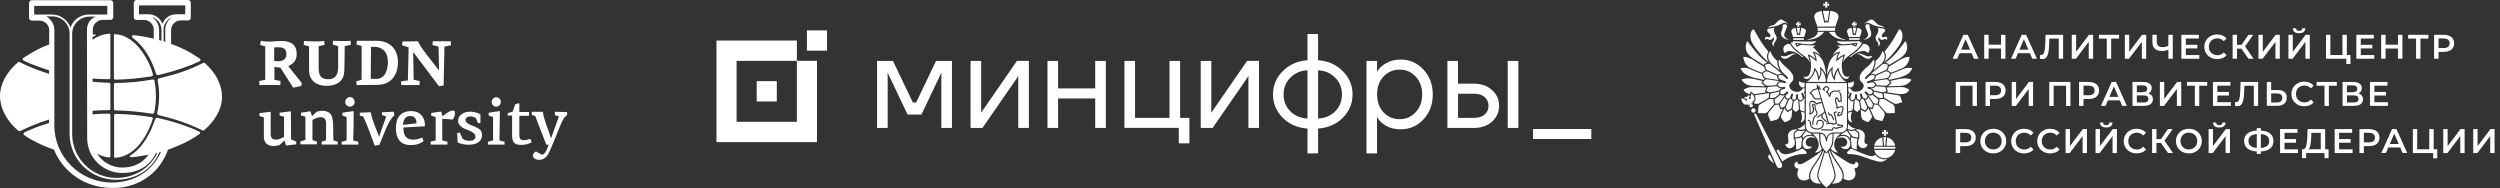 <?xml version="1.0" encoding="utf-8"?>
<!-- Generator: Adobe Illustrator 25.2.3, SVG Export Plug-In . SVG Version: 6.00 Build 0)  -->
<svg version="1.1" id="_x31_" xmlns="http://www.w3.org/2000/svg" xmlns:xlink="http://www.w3.org/1999/xlink" x="0px" y="0px"
	 viewBox="0 0 665 50" style="enable-background:new 0 0 665 50;" xml:space="preserve">
<rect x="0" y="0" width="665" height="50" fill="#333333" stroke="none"/>
<style type="text/css">
	.st0{fill-rule:evenodd;clip-rule:evenodd;fill:#FFFFFF;}
</style>
<g>
	<path class="st0" d="M214.64,13.48h5.35v-5.4h-5.35V13.48L214.64,13.48z M407.78,36.98h15.51v-2.66h-15.51V36.98L407.78,36.98z
		 M387.84,31.35h4.23c1.22,0,2.17-0.3,2.86-0.89c0.68-0.59,1.02-1.37,1.02-2.32c0-0.95-0.34-1.72-1.02-2.32
		c-0.68-0.59-1.63-0.89-2.86-0.89h-4.23V31.35L387.84,31.35L387.84,31.35z M385.01,34.03V16.2h2.82v6.06h4.23
		c1.98,0,3.59,0.57,4.83,1.71c1.25,1.12,1.87,2.51,1.87,4.17c0,1.66-0.62,3.07-1.87,4.21c-1.25,1.12-2.86,1.68-4.83,1.68H385.01
		L385.01,34.03z M401.06,34.03V16.2h2.82v17.83H401.06L401.06,34.03z M368,20.37c-1.13,1.24-1.69,2.82-1.69,4.74
		c0,1.92,0.56,3.51,1.69,4.74c1.15,1.24,2.59,1.85,4.3,1.85c1.72,0,3.14-0.62,4.27-1.85c1.15-1.24,1.73-2.82,1.73-4.74
		c0-1.92-0.58-3.51-1.73-4.74c-1.13-1.24-2.55-1.85-4.27-1.85S369.15,19.14,368,20.37L368,20.37z M363.48,40.8V16.2h2.82v2.85h0.04
		l0.35-0.53c0.4-0.62,1.12-1.21,2.15-1.78c1.03-0.59,2.3-0.89,3.81-0.89c2.35,0,4.35,0.89,6,2.67c1.65,1.76,2.47,3.96,2.47,6.6
		s-0.82,4.85-2.47,6.63c-1.65,1.76-3.65,2.64-6,2.64c-1.51,0-2.79-0.28-3.85-0.86c-1.03-0.59-1.74-1.21-2.12-1.85l-0.35-0.5h-0.04
		v9.63H363.48L363.48,40.8L363.48,40.8z M343.24,20.66c-1.2,1.19-1.8,2.67-1.8,4.46c0,1.78,0.6,3.28,1.8,4.49
		c1.2,1.19,2.72,1.83,4.55,1.93V18.69C345.95,18.79,344.44,19.44,343.24,20.66L343.24,20.66L343.24,20.66z M350.61,18.7v12.84
		c1.83-0.09,3.35-0.74,4.55-1.93c1.2-1.21,1.8-2.71,1.8-4.49c0-1.78-0.6-3.27-1.8-4.46C353.96,19.45,352.44,18.79,350.61,18.7
		L350.61,18.7L350.61,18.7z M341.23,31.35c-1.74-1.74-2.61-3.81-2.61-6.24c0-2.42,0.87-4.49,2.61-6.2c1.74-1.74,3.93-2.7,6.56-2.89
		V9.07h2.82v6.95c2.63,0.19,4.82,1.15,6.56,2.89c1.74,1.71,2.61,3.78,2.61,6.2c0,2.42-0.87,4.5-2.61,6.24
		c-1.74,1.71-3.93,2.66-6.56,2.85v6.6h-2.82v-6.6C345.15,34.02,342.97,33.06,341.23,31.35L341.23,31.35L341.23,31.35z M319.39,34.03
		V16.2h2.82v13.37l-0.04,0.36h0.07l9.49-13.73h3.17v17.83h-2.82V20.66l0.04-0.36h-0.07l-9.49,13.73H319.39L319.39,34.03
		L319.39,34.03z M299.1,34.03V16.2h2.82v15.15h9.17V16.2h2.82v15.15h2.47v6.77h-2.82v-4.1H299.1L299.1,34.03z M278.63,34.03V16.2
		h2.82v7.31h9.88V16.2h2.82v17.83h-2.82v-7.84h-9.88v7.84H278.63L278.63,34.03z M258.17,34.03V16.2h2.82v13.37l-0.04,0.36h0.07
		l9.49-13.73h3.17v17.83h-2.82V20.66l0.04-0.36h-0.07l-9.49,13.73H258.17L258.17,34.03L258.17,34.03z M233.3,34.03V16.2h4.23
		l5.29,11.05h0.88l5.29-11.05h4.23v17.83h-2.82V19.77l0.04-0.36h-0.07l-5.26,11.05h-3.7l-5.26-11.05l-0.07,0l0.04,0.36v14.26H233.3
		L233.3,34.03L233.3,34.03z M195.93,16.19h16.04V32.4l-16.04,0V16.19L195.93,16.19L195.93,16.19z M190.58,10.78h21.39v5.4h5.35V37.8
		h-26.74V10.78L190.58,10.78z M201.28,26.99h5.35v-5.4h-5.35V26.99z"/>
	<g>
		<path class="st0" d="M483.8,23.47l0.02-0.26l-0.11-0.03L483.8,23.47L483.8,23.47z M488.67,36.94c0,0.01-0.01,0.02-0.01,0.02
			s0.42-0.41,1.22-0.41c0.06,0,0.11,0,0.17,0.01c0.49,0.03,0.9,0.24,1.15,0.69c0.35,0.63,0.09,1.36-0.41,1.62
			c-0.24,0.13-0.52,0.16-0.74,0.16c-0.23,0-0.39-0.03-0.39-0.03s0.27,0.67,1.26,0.67c0.03,0,0.06,0,0.09,0
			c1.06-0.05,1.15-1.19,1.15-1.19s0.08-0.38-0.05-0.84c0,0,0-0.01-0.01-0.01c0-0.02-0.01-0.05-0.01-0.07
			c-0.01-0.02-0.01-0.06-0.02-0.08c-0.22-0.6-0.64-1.19-1.52-1.3c-0.13-0.01-0.24-0.02-0.34-0.02c-0.66,0-1.07,0.24-1.3,0.47
			C488.84,36.67,488.76,36.77,488.67,36.94L488.67,36.94z M486.55,35.95c-0.5,0.47-0.58,1.55-0.58,1.56c0,0.02-0.02,0.03-0.02,0.06
			c-0.01,0.01-0.01,0.03-0.02,0.03c-0.02,0.02-0.07,0.05-0.1,0.05h-0.01c-0.02,0-0.03-0.01-0.06-0.02
			c-0.01-0.01-0.03-0.01-0.05-0.02c-0.01-0.01-0.01-0.03-0.02-0.06c-0.01-0.02-0.02-0.03-0.02-0.05c0-0.01,0-0.99-0.58-1.55
			c-0.26-0.25-0.61-0.36-0.88-0.4c-0.01,0.42-0.02,1.38,0.11,2.33c0.23,1.63,1.5,2.57,1.51,2.57c0.01,0,1.35-1.24,1.51-2.57
			c0.11-0.96,0.11-1.91,0.11-2.32C487.17,35.6,486.82,35.71,486.55,35.95L486.55,35.95z M478.45,34.42
			c0.56,0.18,1.04,0.12,1.35,0.01c0.09-0.03,0.26-0.11,0.38-0.16c-0.14-0.39-0.15-0.73-0.15-0.76v-0.55
			c-0.15,0.23-0.37,0.48-0.7,0.75c-0.43,0.33-0.96,0.46-1.29,0.51C478.13,34.28,478.25,34.36,478.45,34.42L478.45,34.42z
			 M492.49,36.42c0,0.02,0,0.03,0,0.06c-0.06,0.24-0.18,0.62-0.22,0.72c0.02,0.06,0.05,0.1,0.07,0.17c0.18,0.52,0.14,0.96,0.11,1.1
			c0,0.25,0.03,0.7,0.34,0.93c0.38,0.29,0.82,0.33,1.04,0.33c0.09,0,0.16-0.01,0.16-0.01s-0.24-0.33-0.07-1.17
			c0.01-0.03,0.03-0.08,0.05-0.12c-0.11-0.48-0.07-1.03,0.14-1.46l0.05-0.1c-0.14-0.01-0.63-0.07-0.96-0.13
			C492.85,36.67,492.61,36.51,492.49,36.42L492.49,36.42z M486.98,39.53c0.32-0.49,0.59-1.08,0.65-1.63c0.11-1,0.11-1.97,0.11-2.38
			c0.09,0,0.15,0,0.15,0h1.5c0.01,0,0.07,0,0.15,0l-0.82,0.83c-0.03,0.02-0.61,0.6-0.8,1.76c-0.19,1.19,0.57,2.07,1.02,2.47
			C488.44,40.57,487.63,40.41,486.98,39.53L486.98,39.53z M494.27,35.7c0,0.41-0.03,0.87-0.03,0.87s-0.59-0.07-0.97-0.14
			c-0.42-0.07-0.64-0.3-0.64-0.3l-1.14-1.54c0.1,0.05,0.22,0.1,0.3,0.13c0.17,0.06,0.41,0.13,0.72,0.13c0.25,0,0.53-0.05,0.82-0.15
			l0.51,0.34C493.84,35.05,494.27,35.28,494.27,35.7L494.27,35.7z M477.39,35.7c0-0.42,0.43-0.65,0.45-0.64l0.51-0.34
			c0.29,0.09,0.56,0.14,0.81,0.14c0.31,0,0.55-0.07,0.74-0.13c0.08-0.02,0.19-0.08,0.3-0.13l-1.15,1.54c0,0-0.22,0.22-0.64,0.3
			c-0.38,0.07-0.98,0.14-0.98,0.14S477.39,36.12,477.39,35.7L477.39,35.7z M491.58,32.86v0.64c0,0.02,0,0.36-0.14,0.73
			c0.11,0.06,0.32,0.15,0.43,0.2c0.3,0.1,0.78,0.17,1.34-0.01c0.19-0.06,0.32-0.15,0.41-0.22c-0.33-0.05-0.86-0.16-1.29-0.51
			C491.96,33.4,491.73,33.11,491.58,32.86L491.58,32.86z M490.04,35.44c0.3-0.07,0.64-0.21,0.94-0.48c0.08-0.07,0.15-0.15,0.22-0.24
			l0.89,1.19c0.03,0.08,0.14,0.31,0.1,0.48c-0.02,0.13-0.07,0.28-0.11,0.41c-0.35-0.55-0.87-0.87-1.51-0.95
			c-0.13-0.01-0.25-0.02-0.38-0.02c-0.23,0-0.43,0.03-0.62,0.08L490.04,35.44L490.04,35.44z M479.35,23.26c0,0,0.35,0.05,0.67-0.02
			v-1.26c-0.8,0.15-1.4-0.41-1.4-0.41s-0.27,0.53,0.09,1.18C478.91,23.14,479.35,23.26,479.35,23.26L479.35,23.26z M485.64,21.8
			c0-0.11,0.01-0.26,0.03-0.47c-0.06-0.48-0.21-1.21-0.58-1.94c-0.18-0.37-0.41-0.67-0.59-0.87c0.01,0.29,0.02,0.65-0.03,1.01
			c-0.14,0.8-0.58,1.55-0.61,1.58l-0.25,0.42l-0.02-0.49c0-0.01-0.03-0.77-0.31-1.49c-0.11-0.3-0.32-0.63-0.48-0.86
			c-0.11,0.46-0.39,1.3-0.95,1.93c-0.02,0.02-0.03,0.05-0.06,0.08c-0.55,0.64-0.69,0.85-1.22,1.09h5.07V21.8L485.64,21.8z
			 M475.15,24.47c0,0-0.33,0.41-0.84,0.64c-0.03,0.01-0.07,0.02-0.11,0.02c-0.3,0-0.66-0.37-0.66-0.37s0.03-0.64,0.16-0.78
			c0.11-0.13,1.05-0.36,1.05-0.36s0.19-0.11,0.15-0.31c-0.05-0.17-0.16-0.21-0.23-0.21c-0.05,0-0.07,0.01-0.07,0.01
			s-0.37,0.09-0.72,0.09c-0.08,0-0.17-0.01-0.25-0.02c-0.51-0.09-0.75-0.67-0.75-0.67s0.24-0.49,0.5-0.62
			c0.05-0.01,0.11-0.02,0.18-0.02c0.39,0,1.13,0.23,1.13,0.23s0.08,0.03,0.16,0.03s0.17-0.03,0.22-0.17c0.07-0.21-0.13-0.3-0.13-0.3
			s-0.43-0.17-0.49-0.18c-0.39-0.14-0.88-0.33-1.06-0.44c-0.32-0.17-0.38-0.92-0.38-0.92s0.27-0.15,0.53-0.18
			c0.05-0.01,0.09-0.01,0.15-0.01c0.22,0,0.51,0.06,0.82,0.34c0.51,0.48,0.7,0.74,0.86,0.74c0.03,0,0.08-0.01,0.13-0.06
			c0.25-0.22-0.01-0.47-0.39-0.84c-0.38-0.37-1.13-0.95-1.47-1.64c-0.93-1.89-0.38-2.64-0.38-2.64s0.25,0.36,0.54,0.72
			c0.5,0.65,0.94,1.03,1.45,1.46c0.61,0.51,1.26,1.23,1.5,1.67c0.25,0.44,0.34,0.88,0.25,1.38c-0.11,0.67-0.59,0.76-0.91,1.29
			c-0.5,0.8,0.38,1.63,0.87,1.85c0.38,0.16,0.75,0.23,1.08,0.23c0.29,0,0.54-0.06,0.71-0.14c0.57-0.28,0.82-0.8,0.82-0.8h0.47v0.85
			c0,0-0.19,0.11-0.19,0.28c0,0.2,0.19,0.4,0.19,0.4v0.8c-0.01,0.02-0.01,0.03-0.02,0.03c-0.09,0-0.37-1.03-0.37-1.03
			s-0.06-0.17-0.22-0.17c-0.03,0-0.07,0-0.11,0.02c-0.24,0.11-0.13,0.37-0.13,0.37s0.34,0.87,0.33,1.17
			c-0.01,0.21-0.43,0.48-0.43,0.48s-0.34-0.14-0.61-0.23c-0.25-0.09-0.21-1.08-0.21-1.08s-0.01-0.31-0.29-0.31h-0.01
			c-0.3,0.01-0.24,0.31-0.24,0.31s0.07,0.6,0,0.86c-0.06,0.2-0.66,0.37-0.66,0.37s-0.25-0.3-0.34-0.41
			c-0.08-0.11,0.23-0.98,0.23-0.98s0.08-0.2-0.17-0.3c-0.05-0.01-0.08-0.02-0.11-0.02c-0.21,0-0.26,0.29-0.26,0.29
			s-0.19,0.73-0.39,0.91c-0.1,0.09-0.32,0.11-0.49,0.11c-0.15,0-0.27-0.01-0.27-0.01s-0.35-0.45-0.3-0.68s0.53-0.59,0.62-0.7
			c0.1-0.13,0.18-0.29,0-0.43c-0.05-0.05-0.1-0.06-0.15-0.06C475.26,24.35,475.15,24.47,475.15,24.47L475.15,24.47z M497.02,23.11
			c0.03,0,0.07,0.01,0.07,0.01s0.37,0.09,0.72,0.09c0.09,0,0.17,0,0.25-0.02c0.51-0.09,0.75-0.67,0.75-0.67s-0.24-0.49-0.5-0.62
			c-0.05-0.02-0.1-0.02-0.18-0.02c-0.4,0-1.14,0.23-1.14,0.23s-0.07,0.03-0.16,0.03c-0.08,0-0.18-0.03-0.22-0.17
			c-0.07-0.21,0.13-0.3,0.13-0.3s0.43-0.17,0.49-0.18c0.38-0.15,0.87-0.33,1.06-0.44c0.32-0.17,0.38-0.92,0.38-0.92
			s-0.27-0.15-0.51-0.18c-0.05,0-0.09-0.01-0.15-0.01c-0.22,0-0.51,0.06-0.82,0.34c-0.51,0.48-0.71,0.74-0.86,0.74
			c-0.05,0-0.09-0.02-0.13-0.06c-0.25-0.22,0.01-0.47,0.39-0.84c0.38-0.37,1.13-0.95,1.47-1.64c0.93-1.9,0.38-2.68,0.38-2.68
			s-0.25,0.34-0.54,0.72c-0.5,0.65-0.94,1.02-1.45,1.46c-0.61,0.51-1.26,1.24-1.5,1.67c-0.25,0.44-0.34,0.88-0.25,1.38
			c0.13,0.67,0.59,0.76,0.91,1.29c0.49,0.8-0.38,1.64-0.87,1.85c-0.38,0.16-0.77,0.23-1.1,0.23c-0.29,0-0.54-0.06-0.71-0.14
			c-0.56-0.28-0.82-0.8-0.82-0.8h-0.46v0.86c0,0,0.21,0.11,0.21,0.28c0,0.2-0.21,0.4-0.21,0.4v0.8c0,0.02,0.01,0.03,0.02,0.03
			c0.09,0,0.37-1.03,0.37-1.03s0.06-0.17,0.22-0.17c0.03,0,0.07,0.01,0.11,0.02c0.24,0.12,0.13,0.37,0.13,0.37s-0.34,0.87-0.33,1.17
			c0.01,0.2,0.43,0.48,0.43,0.48s0.34-0.14,0.61-0.23c0.26-0.09,0.22-1.08,0.22-1.08s0.01-0.31,0.29-0.31h0.01
			c0.3,0.01,0.24,0.31,0.24,0.31s-0.06,0.61,0,0.86c0.05,0.21,0.66,0.37,0.66,0.37s0.26-0.3,0.34-0.41
			c0.09-0.11-0.23-0.98-0.23-0.98s-0.08-0.2,0.17-0.3c0.05-0.02,0.08-0.02,0.11-0.02c0.21,0,0.25,0.29,0.25,0.29
			s0.19,0.74,0.39,0.91c0.1,0.09,0.32,0.11,0.49,0.11c0.15,0,0.27-0.01,0.27-0.01s0.35-0.45,0.3-0.68c-0.06-0.23-0.53-0.59-0.62-0.7
			c-0.1-0.13-0.18-0.29,0-0.43c0.06-0.03,0.1-0.06,0.15-0.06c0.15,0,0.26,0.13,0.26,0.13s0.33,0.42,0.83,0.64
			c0.03,0.01,0.08,0.02,0.11,0.02c0.3,0,0.66-0.37,0.66-0.37s-0.03-0.64-0.16-0.78c-0.11-0.13-1.05-0.36-1.05-0.36
			s-0.19-0.13-0.15-0.31C496.82,23.14,496.95,23.11,497.02,23.11L497.02,23.11z M481.13,36.16c-0.88,0.1-1.3,0.7-1.52,1.3
			c-0.19,0.53-0.09,0.99-0.09,0.99s0.09,1.16,1.15,1.19c0.03,0,0.06,0,0.09,0c0.98,0,1.26-0.67,1.26-0.67s-0.16,0.03-0.39,0.03
			c-0.22,0-0.5-0.03-0.74-0.16c-0.5-0.25-0.76-0.99-0.41-1.62c0.25-0.45,0.66-0.65,1.15-0.69c0.06,0,0.11-0.01,0.17-0.01
			c0.8,0,1.22,0.41,1.22,0.41c0-0.01-0.01-0.02-0.01-0.02c-0.09-0.15-0.17-0.25-0.22-0.31c-0.23-0.23-0.64-0.48-1.31-0.48
			C481.37,36.14,481.24,36.15,481.13,36.16L481.13,36.16z M477.68,38.44c0.01,0.05,0.03,0.08,0.05,0.13
			c0.18,0.84-0.07,1.17-0.07,1.17s0.06,0.01,0.16,0.01c0.23,0,0.66-0.05,1.04-0.33c0.31-0.23,0.34-0.68,0.34-0.93
			c-0.02-0.14-0.07-0.6,0.11-1.11c0.02-0.06,0.05-0.11,0.07-0.17c-0.03-0.1-0.16-0.48-0.22-0.72c0-0.02,0-0.03,0-0.06
			c-0.11,0.09-0.35,0.25-0.72,0.32c-0.29,0.05-0.7,0.1-0.89,0.13c-0.01,0.02-0.03,0.05-0.05,0.06
			C477.75,37.35,477.81,37.92,477.68,38.44L477.68,38.44z M482.64,48.59c-0.97-0.43-1.24-1.45-1.08-2.27
			c0.16-0.86,0.71-1.67,1.53-2.89c0.21-0.29,0.42-0.61,0.65-0.96c0.63-0.94,1.07-1.93,1.28-2.39c0.06,0.07,0.11,0.14,0.17,0.2
			c-0.19,0.63-0.73,2.39-1.4,4.47c-0.55,1.67-0.53,2.47,0.07,3.43c0.14,0.24,0.31,0.45,0.47,0.65c-0.1,0.01-0.21,0.01-0.33,0.01
			C483.47,48.83,483,48.75,482.64,48.59L482.64,48.59z M489.03,48.59c-0.37,0.16-0.83,0.24-1.35,0.24c-0.14,0-0.25,0-0.35-0.01
			c0.16-0.2,0.32-0.41,0.47-0.64c0.59-0.95,0.62-1.76,0.07-3.43c-0.69-2.1-1.23-3.87-1.42-4.49c0.06-0.07,0.13-0.14,0.18-0.22
			c0.19,0.45,0.65,1.46,1.29,2.43c0.24,0.34,0.46,0.67,0.65,0.96c0.82,1.23,1.37,2.03,1.53,2.89
			C490.27,47.14,489.99,48.17,489.03,48.59L489.03,48.59z M491.1,21.8c-0.54-0.24-0.67-0.45-1.22-1.09
			c-0.03-0.03-0.05-0.06-0.06-0.08c-0.56-0.63-0.83-1.47-0.95-1.93c-0.16,0.23-0.37,0.55-0.48,0.86c-0.27,0.71-0.31,1.48-0.32,1.49
			l-0.02,0.49l-0.26-0.42c-0.02-0.03-0.47-0.77-0.61-1.58c-0.06-0.34-0.06-0.72-0.03-1.01c-0.17,0.2-0.4,0.49-0.58,0.87
			c-0.38,0.74-0.51,1.45-0.58,1.94c0.02,0.21,0.03,0.37,0.03,0.47h5.08V21.8L491.1,21.8z M477.16,36.92v-0.01h-0.02l-0.02-0.31
			c0-0.02-0.03-0.47-0.03-0.88c0-0.47,0.35-0.79,0.58-0.91l0.35-0.23c-0.08-0.05-0.15-0.09-0.19-0.14
			c-0.08-0.01-0.16-0.01-0.29-0.01c-0.3,0-0.67,0.05-0.99,0.24c-0.65,0.41-1.06,0.87-0.91,1.92c0.11,0.88,0.13,1.21-0.01,1.45
			c-0.16,0.3-0.51,0.33-0.66,0.33c-0.05,0-0.08,0-0.08,0s0.16,1.05,1.19,1.05c0.03,0,0.06,0,0.09,0
			C477.6,39.31,477.67,37.61,477.16,36.92L477.16,36.92z M491.58,30v1.41v0.11c0,0,0.09,0.41,0.39,0.7
			c0.34,0.33,0.74,0.32,0.74,0.32s-0.38-0.52-0.38-1.24c0-0.72,0.18-1.31,0.3-1.6C492.32,29.81,491.8,29.94,491.58,30L491.58,30z
			 M481.04,31.86c0.53,0.13,0.65,0.49,0.66,0.79c0.02,0.56,0.09,1.06,0.79,1.34c0.89,0.37,1.84,0.17,2.17-0.46
			c0.22-0.4,0.24-0.83,0.08-1.09c-0.11-0.18-0.31-0.28-0.57-0.29h-0.01c-0.27,0-0.48,0.08-0.59,0.22c-0.21,0.26-0.11,0.69-0.11,0.69
			c0.02,0.08-0.03,0.16-0.11,0.18c-0.08,0.02-0.16-0.03-0.18-0.11c0-0.02-0.13-0.57,0.17-0.94c0.18-0.22,0.45-0.34,0.85-0.33
			c0.37,0,0.66,0.15,0.82,0.43c0.22,0.36,0.19,0.9-0.07,1.39c-0.27,0.52-0.87,0.8-1.55,0.8c-0.33,0-0.67-0.07-1.01-0.21
			c-0.86-0.36-0.95-0.99-0.97-1.61c-0.01-0.37-0.23-0.46-0.41-0.51l-0.05-0.01c-0.08-0.02-0.13-0.11-0.09-0.2
			C480.88,31.87,480.96,31.84,481.04,31.86L481.04,31.86z M481.22,30.22c0,0,0.16-0.33,0.17-0.72c0.01-0.42-0.06-0.99-0.13-1.57
			c-0.07-0.59,0.14-0.87,0.33-1.01c0.27-0.18,0.67-0.2,1.04,0c0.3,0.15,0.54,0.39,0.65,0.53c0.11-0.05,0.3-0.11,0.55-0.2
			c0.26-0.09,0.54-0.13,0.71-0.15l-0.07-0.28l-0.13-0.41c-0.27,0.03-0.86,0.09-1.29,0.07c-0.54-0.02-0.86-0.64-1.02-0.98
			c-0.03-0.08-0.07-0.14-0.09-0.17c-0.08-0.11-0.37-0.29-0.51-0.38c-0.05-0.02-0.07-0.06-0.08-0.1c-0.01-0.05,0.01-0.09,0.03-0.13
			l0.89-0.96c0.02-0.02,0.06-0.05,0.08-0.05l0.77-0.15l0.23-0.48l-0.01-0.03c-0.01-0.02-0.02-0.03-0.03-0.06l-0.08-0.31
			c-0.02-0.08,0.02-0.16,0.1-0.18c0.08-0.02,0.16,0.02,0.18,0.1l0.07,0.24l0.42,0.14c0.07,0.02,0.11,0.08,0.1,0.16l-0.03,0.37
			l0.25,0.07c0.08,0.02,0.13,0.1,0.1,0.18c-0.02,0.08-0.1,0.13-0.18,0.1l-0.37-0.09c-0.01,0-0.02-0.01-0.03-0.01l0.71,2.39
			c0.02,0.02,0.05,0.05,0.06,0.08l0.13,0.54l1.75,5.86l0.87,0.06c0.06-0.01,0.13,0.01,0.19,0.06c0.05,0.03,0.08,0.09,0.1,0.14
			l0.66-0.17l-0.24-1.38l-0.33-1.33c-0.02-0.08,0.02-0.16,0.1-0.18l0.61-0.2c0.08-0.02,0.16,0.02,0.19,0.1
			c0.02,0.08-0.02,0.16-0.1,0.18l-0.47,0.15l0.3,1.21l0.24,1.39c0,0.02-0.01,0.06-0.02,0.08c0.01,0.01,0.02,0.02,0.03,0.05
			c0.02,0.08-0.02,0.16-0.1,0.18l-0.94,0.25c-0.01,0-0.02,0-0.03,0c-0.03,0-0.06-0.01-0.09-0.02c-0.03-0.02-0.06-0.07-0.07-0.11
			c0-0.03-0.02-0.09-0.03-0.1l-0.97-0.06c-0.09,0.03-0.4,0.14-0.47,0.16c-0.01,0-0.01,0.01-0.02,0.01
			c-0.08,0.02-0.17-0.02-0.19-0.09c-0.03-0.09-0.03-0.12,0.1-0.18v-0.01c0.01,0,0.02,0,0.03,0c0.07-0.03,0.18-0.07,0.34-0.13
			l-0.81-2.72c-0.11,0.15-0.31,0.34-0.56,0.51c0.06,0.21,0.1,0.49-0.06,0.63c-0.01,0.01-0.02,0.02-0.02,0.02l1.21,1.15
			c0.06,0.06,0.06,0.15,0,0.22c-0.03,0.03-0.07,0.05-0.11,0.05c-0.03,0-0.08-0.01-0.1-0.05l-1.27-1.21
			c-0.01-0.01-0.02-0.03-0.03-0.05c-0.01-0.02-0.07-0.2,0.14-0.37c0.01-0.02,0-0.14-0.02-0.25c-0.56,0.25-0.95,0.65-0.95,0.67
			c-0.03,0.03-0.07,0.05-0.11,0.05c-0.03,0-0.07-0.01-0.1-0.03c-0.06-0.06-0.07-0.15-0.01-0.21c0.02-0.02,0.43-0.46,1.06-0.75
			c0.53-0.23,0.8-0.68,0.83-0.74l-0.65-2.18c-0.15,0.01-0.45,0.06-0.72,0.14c-0.39,0.13-0.62,0.23-0.62,0.23
			c-0.07,0.03-0.15,0.01-0.19-0.05c0,0-0.25-0.34-0.62-0.53c-0.27-0.14-0.56-0.14-0.73-0.02c-0.18,0.13-0.25,0.38-0.21,0.72
			c0.08,0.6,0.14,1.17,0.13,1.62c-0.01,0.23-0.06,0.42-0.1,0.59c0.22-0.07,0.53-0.23,0.62-0.62c0.14-0.53,0-0.86-0.1-1.13
			c-0.08-0.2-0.16-0.39-0.07-0.57c0.09-0.18,0.22-0.24,0.32-0.25c0.29-0.03,0.58,0.29,0.64,0.36c0.01,0.01,0.01,0.03,0.02,0.06
			c0,0.02,0.01,0.03,0.01,0.06c0,0.01-0.1,0.7,0.15,1.26c0.14,0.31,0.21,0.4,0.23,0.41c0.03,0.02,0.07,0.07,0.07,0.13
			c0,0.08-0.01,0.79-0.32,1.08c-0.09,0.09-0.22,0.13-0.33,0.13c-0.14,0.14-0.34,0.96-0.46,1.69l0.05,0.4
			c0.01,0.08-0.06,0.16-0.14,0.16h-0.01c-0.08,0-0.15-0.06-0.15-0.14l-0.05-0.42c0-0.01,0-0.02,0-0.03c0.32-2,0.65-1.96,0.75-1.96
			c0.06,0.01,0.09-0.01,0.14-0.05c0.15-0.14,0.22-0.54,0.23-0.8c-0.06-0.07-0.14-0.21-0.26-0.47c-0.25-0.54-0.21-1.15-0.18-1.36
			c-0.09-0.1-0.24-0.2-0.32-0.21c-0.02,0-0.06,0.03-0.08,0.08c-0.03,0.07,0,0.17,0.07,0.33c0.11,0.28,0.27,0.69,0.11,1.31
			c-0.17,0.68-0.82,0.88-1.14,0.9h-0.01c-0.05,0-0.1-0.02-0.13-0.07C481.2,30.32,481.2,30.26,481.22,30.22L481.22,30.22z
			 M487.88,31.73c-0.1-0.24-0.41-1.03-0.64-1.21c-0.17-0.14-0.41-0.16-0.56-0.16l-0.15-0.4c-0.02-0.08-0.11-0.11-0.19-0.09
			c-0.08,0.03-0.11,0.11-0.09,0.2l0.18,0.51c0.02,0.07,0.09,0.1,0.16,0.1c0.08-0.01,0.33-0.01,0.47,0.09
			c0.11,0.08,0.37,0.62,0.54,1.08c0.02,0.06,0.08,0.09,0.14,0.09c0.02,0,0.03,0,0.06-0.01C487.87,31.89,487.91,31.81,487.88,31.73
			L487.88,31.73z M484.81,23.61c-0.03,0.03-0.05,0.07-0.03,0.14c0.01,0.05,0.03,0.09,0.07,0.11l0.43,0.3
			c0.07,0.05,0.17,0.03,0.22-0.03c0.06-0.07,0.03-0.16-0.03-0.21l-0.29-0.2c0.13-0.13,0.31-0.3,0.43-0.42
			c0.1-0.12,0.32-0.07,0.39-0.05c0.14,0.1,0.3,0.25,0.32,0.28c0,0.08-0.15,0.39-0.34,0.68l-0.24,0.12
			c-0.05,0.02-0.08,0.08-0.08,0.14c0.01,0.07,0.05,0.12,0.1,0.14c0.01,0,0.21,0.07,0.33,0.25c0.25,0.37,0.41,0.85,0.41,0.85
			l0.01,0.01c0.01,0.02,0.03,0.05,0.06,0.06c0.01,0,0.01,0.01,0.01,0.01c0.01,0.01,0.03,0.01,0.06,0.01c0.01,0,0.03-0.01,0.05-0.01
			c0.01,0,0.01-0.01,0.01-0.01c0.03-0.01,0.05-0.03,0.07-0.06l0.01-0.01l0.31-0.7c0.02-0.05,0.01-0.12-0.03-0.16l-0.02-0.02
			c0.17-0.13,0.43-0.31,0.63-0.38c0.41-0.15,0.77-0.08,0.95-0.05c0.08,0.02,0.14,0.03,0.18,0.02c0.09-0.01,0.56-0.16,0.65-0.18
			c0.08-0.02,0.13-0.1,0.1-0.18c-0.03-0.08-0.11-0.13-0.19-0.1c-0.26,0.08-0.56,0.16-0.61,0.17c-0.02,0-0.05,0-0.09-0.01
			c-0.19-0.03-0.62-0.11-1.11,0.06c-0.34,0.13-0.82,0.52-0.84,0.54c-0.03,0.02-0.06,0.06-0.06,0.1c0,0.05,0.01,0.08,0.05,0.11
			l0.07,0.07l-0.13,0.28c-0.07-0.17-0.18-0.39-0.31-0.59c-0.06-0.09-0.14-0.16-0.21-0.22l0.02-0.01c0.02-0.02,0.05-0.03,0.06-0.06
			c0.5-0.77,0.43-0.92,0.4-0.98c-0.08-0.15-0.37-0.37-0.45-0.44c-0.02-0.01-0.03-0.02-0.05-0.02c-0.02,0-0.46-0.16-0.73,0.12
			C485.17,23.28,484.81,23.61,484.81,23.61L484.81,23.61z M489.88,26.04c-0.05-0.7-0.1-1.31-0.45-1.56
			c-0.07-0.06-0.16-0.05-0.22,0.02c-0.06,0.06-0.05,0.16,0.02,0.21c0.25,0.18,0.31,0.77,0.34,1.36c0.01,0.17,0.02,0.49,0.03,0.68
			l-0.35,0.05l-0.19-0.41c0-0.01-0.13-0.36-0.48-0.55h-0.01c-0.02-0.01-0.03-0.01-0.06-0.01c-0.02,0-0.03,0-0.06,0.01h-0.01
			c-0.05,0.02-0.49,0.3-0.25,1.36c0.05,0.22,0.13,0.43,0.19,0.61c0.08,0.22,0.16,0.43,0.15,0.53c-0.03,0.22-0.09,0.36-0.09,0.36
			c-0.02,0.06-0.01,0.12,0.03,0.16c0.03,0.05,0.1,0.06,0.16,0.03c0.55-0.22,1.22-0.42,1.33-0.41c0.07,0.03,0.11,0.22,0.14,0.34
			l-0.37,1.54l-0.69,0.22l0.06-0.4l0.39-0.14c0.08-0.03,0.13-0.11,0.09-0.2c-0.02-0.08-0.11-0.13-0.19-0.09l-0.48,0.17
			c-0.06,0.02-0.09,0.07-0.1,0.13l-0.1,0.74c0,0.06,0.02,0.1,0.06,0.14c0.03,0.02,0.07,0.03,0.1,0.03c0.01,0,0.03-0.01,0.05-0.01
			l0.99-0.31c0.06-0.02,0.09-0.06,0.1-0.11l0.39-1.65c0-0.01,0-0.02,0-0.05c0-0.07-0.06-0.44-0.27-0.59
			c-0.06-0.03-0.21-0.14-1.32,0.28c0.01-0.03,0.01-0.08,0.02-0.13c0.02-0.18-0.06-0.41-0.16-0.68c-0.07-0.18-0.14-0.37-0.18-0.56
			c-0.13-0.59-0.02-0.85,0.05-0.96c0.17,0.14,0.25,0.31,0.25,0.32l0.23,0.53c0.02,0.06,0.08,0.09,0.14,0.09c0.01,0,0.02,0,0.02,0
			l0.61-0.07c0.08-0.01,0.14-0.08,0.14-0.16C489.91,26.86,489.9,26.3,489.88,26.04L489.88,26.04z M490.22,33.74l0.01-0.37
			c0-0.08-0.06-0.14-0.14-0.15l-0.94-0.08l0.01-0.01c0.06-0.06,0.05-0.15-0.01-0.21c-0.07-0.06-0.16-0.05-0.22,0.01l-0.22,0.23
			c-0.05,0.05-0.06,0.1-0.03,0.16c0.02,0.05,0.07,0.09,0.13,0.09l1.1,0.1v0.08l-1.54,0.39c-0.13-0.09-0.42-0.25-0.73-0.1
			c-0.25,0.13-0.29,0.31-0.3,0.43c-0.02,0.1-0.02,0.14-0.3,0.13l-2.48-0.08c-0.08,0-0.15,0.07-0.15,0.15c0,0.09,0.07,0.16,0.15,0.16
			l2.48,0.08c0.02,0,0.05,0,0.07,0c0.4,0,0.5-0.15,0.54-0.39c0.02-0.1,0.02-0.15,0.13-0.2c0.22-0.09,0.47,0.11,0.47,0.11
			c0.03,0.03,0.09,0.05,0.14,0.03l1.72-0.44C490.18,33.87,490.22,33.81,490.22,33.74L490.22,33.74z M480.33,33.51h0.02V22.1h5.4
			h0.15h5.4v11.42c0,0.01-0.01,0.82-0.5,1.24c-0.57,0.49-1.38,0.48-1.39,0.48h-1.48c-0.03,0-0.96-0.07-1.56,0.51
			c-0.26,0.24-0.41,0.6-0.51,0.92c-0.1-0.31-0.26-0.65-0.54-0.92c-0.59-0.59-1.51-0.51-1.53-0.51h-1.55c-0.01,0-0.82,0.02-1.39-0.48
			C480.34,34.32,480.33,33.52,480.33,33.51L480.33,33.51z M491.58,23.23v-1.26c0.83,0.2,1.47-0.39,1.47-0.39s0.27,0.53-0.09,1.18
			c-0.21,0.39-0.64,0.51-0.64,0.51S491.92,23.31,491.58,23.23L491.58,23.23z M479.23,26.93l-0.14,0.09l-0.15-0.06
			c0,0-0.14-0.06-0.31-0.11l0.15,1.92c0,0,0,0.03,0.01,0.07c0.01,0.14,0.06,0.42,0.21,0.53c0.16,0.1,0.71,0.24,1.02,0.31v-3.53
			c-0.01,0-0.02,0-0.03,0c-0.08,0-0.14-0.01-0.19-0.06c0,0.05,0.01,0.09,0,0.13C479.78,26.52,479.44,26.79,479.23,26.93
			L479.23,26.93z M496.71,38.36c0.05,0,0.09-0.01,0.09-0.01s-0.16,1.04-1.19,1.04c-0.03,0-0.06,0-0.09,0
			c-1.44-0.08-1.5-1.79-0.99-2.48l-0.01-0.01h0.02l0.02-0.31c0-0.01,0.03-0.46,0.03-0.88c0-0.47-0.35-0.78-0.58-0.91l-0.35-0.23
			c0.07-0.05,0.14-0.09,0.19-0.14c0.07,0,0.16-0.01,0.27-0.01c0.3,0,0.69,0.05,0.99,0.24c0.65,0.4,1.05,0.86,0.91,1.92
			c-0.11,0.88-0.13,1.21,0.01,1.45C496.2,38.32,496.55,38.36,496.71,38.36L496.71,38.36z M491.68,26.14c0.08,0,0.14-0.01,0.18-0.07
			c0,0.05,0,0.09,0,0.13c0.01,0.3,0.35,0.57,0.56,0.71l0.14,0.09l0.15-0.06c0,0,0.15-0.06,0.31-0.11l-0.15,1.92
			c-0.01,0-0.01,0.03-0.01,0.07c-0.01,0.15-0.06,0.44-0.21,0.53c-0.16,0.1-0.75,0.25-1.07,0.33v-3.56
			C491.61,26.14,491.65,26.14,491.68,26.14L491.68,26.14z M479.69,32.21c0.17-0.16,0.27-0.37,0.33-0.52v-1.73
			c-0.19-0.05-0.69-0.16-0.99-0.28c0.11,0.29,0.3,0.87,0.3,1.6c0,0.72-0.38,1.24-0.38,1.24S479.35,32.54,479.69,32.21L479.69,32.21z
			 M483.78,35.53c0,0,0.05,0,0.11,0c-0.01,0.41-0.02,1.39,0.13,2.39c0.09,0.65,0.34,1.22,0.63,1.67c-0.65,0.84-1.44,1-1.92,1
			c0.46-0.4,1.21-1.27,1.02-2.47c-0.19-1.16-0.77-1.72-0.79-1.75l-0.82-0.84c0.05,0,0.07,0,0.08,0H483.78L483.78,35.53z
			 M479.59,35.92c-0.05,0.08-0.15,0.31-0.1,0.48c0.02,0.12,0.07,0.28,0.11,0.41c0.34-0.55,0.86-0.87,1.51-0.95
			c0.13-0.01,0.26-0.02,0.38-0.02c0.23,0,0.43,0.03,0.62,0.08l-0.45-0.45c-0.31-0.07-0.7-0.21-1.03-0.49
			c-0.07-0.06-0.14-0.13-0.18-0.21L479.59,35.92L479.59,35.92z M482.84,43.26c-0.84,1.25-1.4,2.08-1.59,3.02
			c-0.09,0.45-0.06,0.87,0.07,1.26c-0.39,0.24-0.93,0.47-1.48,0.47c-0.42,0-0.8-0.14-1.13-0.39c-1.13-0.87-0.37-2.54-0.35-2.56
			l0.09-0.2l-0.21-0.02c-0.02-0.01-0.73-0.09-0.9-0.78c-0.16-0.65,0.41-1,0.75-1.14c-0.02,0.25,0.03,0.56,0.33,0.7
			c0.09,0.05,0.21,0.07,0.33,0.07c0.61,0,1.5-0.55,2.42-1.14l0.18-0.11c1.55-0.96,2.2-1.41,2.82-2c0.19-0.13,0.38-0.29,0.56-0.48
			c-0.21,0.47-0.64,1.42-1.24,2.33C483.25,42.64,483.04,42.96,482.84,43.26L482.84,43.26z M493.59,42.92
			c0.34,0.15,0.91,0.48,0.73,1.1c-0.16,0.69-0.87,0.78-0.9,0.78l-0.21,0.02l0.09,0.2c0.01,0.01,0.78,1.69-0.35,2.56
			c-0.34,0.26-0.72,0.39-1.13,0.39c-0.56,0-1.08-0.23-1.48-0.47c0.13-0.39,0.16-0.82,0.07-1.26c-0.17-0.92-0.73-1.75-1.58-3
			c-0.21-0.29-0.42-0.61-0.65-0.96c-0.59-0.91-1.03-1.85-1.23-2.31c0.19,0.21,0.38,0.36,0.57,0.48c0.62,0.57,1.27,1.02,2.81,1.99
			l0.18,0.11c0.93,0.59,1.8,1.14,2.42,1.14c0.13,0,0.23-0.02,0.33-0.07C493.56,43.48,493.61,43.18,493.59,42.92L493.59,42.92z
			 M487.55,48c0.54-0.86,0.56-1.58,0.03-3.18c-0.64-1.95-1.14-3.61-1.36-4.33c-0.17,0.16-0.31,0.25-0.39,0.25
			c-0.07,0-0.22-0.09-0.4-0.25c-0.22,0.72-0.73,2.37-1.36,4.33c-0.53,1.61-0.49,2.33,0.03,3.18c0.65,1.06,1.71,1.86,1.71,1.86h0.01
			C485.82,49.88,486.89,49.07,487.55,48L487.55,48z M470.62,24.84c-0.05-0.01-0.11-0.03-0.18-0.06l-1.32,0.2l-2.38,0.37
			c0,0-0.01,0-0.02,0c0.08,0.14,0.15,0.29,0.19,0.45c0.17,0.65-0.02,1.11-0.24,1.31c-0.05,0.03-0.08,0.1-0.08,0.1l0.01,0.29
			c0.16,0.05,0.33,0.09,0.46,0.11c0.08,0.01,0.17,0.02,0.25,0.02c0.37,0,0.64-0.14,0.64-0.14l1.85-1.07l0.47-0.28l0.23-0.13
			c0-0.18,0-0.52,0.03-0.79c0.01-0.15,0.08-0.28,0.15-0.37C470.67,24.84,470.65,24.85,470.62,24.84L470.62,24.84z M466.63,25.87
			c0.15,0.53,0,0.87-0.16,0.99c-0.16,0.15-0.31,0.18-0.4,0.18c-0.07,0-0.1-0.01-0.1-0.01c0.08,0.03,0.26,0.17,0.31,0.3
			c0.06,0.14-0.52,0.22-0.52,0.22c0.18,0.23,0.33,0.29,0.43,0.29c0.09,0,0.14-0.03,0.14-0.03c0.01,0.47-0.26,0.63-0.34,0.67
			c0,0-0.1,0.06-0.25,0.06c-0.14,0-0.31-0.05-0.5-0.22c0,0,0.29-0.06,0.17-0.59c0,0-0.32,0.29-0.46,0.29c-0.02,0-0.03,0-0.05-0.02
			c-0.06-0.12-0.06-0.34-0.03-0.43c0,0-0.07,0.22-0.45,0.28c-0.02,0-0.03,0-0.06,0c-0.19,0-0.53-0.13-0.81-0.54
			c-0.35-0.51-0.34-1.24-0.34-1.24l1.06,0.46c0,0,0.09,0.26,0.15,0.31c0,0.01,0.01,0.01,0.02,0.01c0.11,0,0.49-0.22,0.15-0.56
			c-0.07-0.07-0.16-0.09-0.25-0.09c-0.16,0-0.31,0.07-0.31,0.07s-0.08-0.28,0.08-0.42c0.1-0.1,0.22-0.14,0.31-0.14
			c0.15,0.01,0.27,0.1,0.33,0.21c0,0.01,0.01,0.02,0.01,0.02c-0.06-0.25,0.07-0.53,0.39-0.56c0.01,0,0.02,0,0.03,0
			c0.21,0,0.35,0.21,0.35,0.21s-0.37,0.16-0.34,0.44c0.02,0.26,0.16,0.34,0.29,0.34c0.13,0,0.25-0.08,0.25-0.12
			c0-0.08-0.15-0.31-0.15-0.31l0.32-1.1C465.9,24.82,466.47,25.29,466.63,25.87L466.63,25.87z M464.78,24.84
			c-0.51-0.18-1.01-0.92-1.01-0.92s0.37-0.34,1.14-0.59c0.38-0.14,0.97-0.16,1.37-0.16c0.03,0,0.07,0,0.07,0l3.52,0.1
			c-0.22,0.52-0.34,1-0.34,1.02l-0.03,0.13l0.11,0.05c0.01,0,0.11,0.05,0.25,0.1l-0.78,0.12l-2.27,0.33c0,0-0.11,0.02-0.29,0.03
			c-0.22-0.28-0.43-0.46-0.45-0.47l-0.35-0.29l-0.13,0.44l-0.08,0.28C465.29,24.98,465.04,24.93,464.78,24.84L464.78,24.84z
			 M485.4,0.49l0.19,0.57l-0.58-0.2v0.76l0.58-0.2l-0.19,0.57h0.75l-0.19-0.57l0.58,0.2V0.87l-0.58,0.2l0.19-0.57H485.4L485.4,0.49z
			 M478.69,5.79h-0.64l0.16,0.48l-0.48-0.16v0.63l0.48-0.17l-0.16,0.49h0.64l-0.17-0.49L479,6.74V6.11l-0.49,0.16L478.69,5.79
			L478.69,5.79z M493.9,6.11l-0.49,0.16l0.17-0.48h-0.64l0.16,0.48l-0.48-0.16v0.63l0.48-0.17l-0.16,0.49h0.64l-0.17-0.49l0.49,0.17
			V6.11L493.9,6.11z M502.17,34.97l-0.58,0.2l0.19-0.57h-0.75l0.19,0.57l-0.58-0.2v0.76l0.58-0.2l-0.19,0.57h0.75l-0.19-0.57
			l0.58,0.2V34.97L502.17,34.97z M473.95,43.55l-6.91-13.41c-0.14,0.11-0.31,0.18-0.49,0.21l6.03,13.79c0,0.01,0.25,0.57,0.74,0.57
			c0.1,0,0.22-0.02,0.33-0.08c0.18-0.08,0.3-0.2,0.37-0.36C474.13,43.95,473.95,43.56,473.95,43.55L473.95,43.55z M466.42,28.8
			c-0.33,0-0.59,0.26-0.59,0.59c0,0.32,0.26,0.59,0.59,0.59c0.33,0,0.59-0.26,0.59-0.59C467.01,29.07,466.75,28.8,466.42,28.8
			L466.42,28.8z M470.38,41.93c-0.21-0.64,0.41-0.87,0.41-0.87l1.1,2.43C471.89,43.49,470.61,42.65,470.38,41.93L470.38,41.93z
			 M501.33,42.09c1.36,0,2.48-0.94,2.76-2.2h-5.53C498.85,41.14,499.98,42.09,501.33,42.09L501.33,42.09z M501.33,42.39
			c0.26,0,0.5-0.05,0.74-0.09c-0.61,0.41-1.34,0.79-1.95,0.75c-0.98-0.08-3.12-0.83-4.82-1.45c-1.7-0.63-3.09-0.6-3.09-0.6
			s-0.62,0.05-0.78-0.1c-0.26-0.23,0.02-0.54,0.02-0.54l0.49-0.47l0.19-0.2c0.26-0.26,0.66,0,0.66,0s3.19,1.48,4.53,1.77
			c0.99,0.22,1.35-0.1,1.47-0.33C499.38,41.88,500.3,42.39,501.33,42.39L501.33,42.39z M501.98,36.54l-0.17,2.22h2.3
			C503.91,37.66,503.07,36.8,501.98,36.54L501.98,36.54z M500.85,38.75l-0.17-2.2c-1.08,0.25-1.93,1.11-2.14,2.22h2.31V38.75
			L500.85,38.75z M498.5,39.26c0,0.1,0.02,0.21,0.03,0.31h5.61c0.01-0.1,0.03-0.21,0.03-0.31c0-0.07-0.02-0.15-0.02-0.22h-2.35
			h-0.45h-0.02h-0.45h-2.35C498.51,39.13,498.5,39.2,498.5,39.26L498.5,39.26z M501.32,38.75h0.02h0.17l0.17-2.26
			c-0.11-0.01-0.23-0.03-0.35-0.03c-0.13,0-0.24,0.02-0.35,0.03l0.17,2.26H501.32L501.32,38.75z M480.46,40.35
			c0,0,0.27,0.31,0.01,0.54c-0.09,0.08-0.38,0.1-0.57,0.1c-0.11,0-0.21-0.01-0.21-0.01h-0.03c-0.22,0-1.51,0.02-3.06,0.6
			c-1.7,0.62-2.51,1.41-2.51,1.41l-1.42-2.65c0,0-0.22-0.31,0.09-0.48c0.07-0.05,0.13-0.06,0.18-0.06c0.24,0,0.35,0.29,0.35,0.29
			l0.24,0.36c0,0,0.46,0.59,1.47,0.59c0.19,0,0.41-0.02,0.64-0.07c1.34-0.29,3.45-1.27,3.45-1.27s0.18-0.11,0.38-0.11
			c0.1,0,0.21,0.02,0.3,0.11l0.19,0.2L480.46,40.35L480.46,40.35z M499.45,7.38c0,0,1.13,0.15,1.51,0.23
			c0.21,0.05,0.65,0.21,0.41,0.72c-0.11,0.25-0.38,0.4-0.63,0.71c-0.19,0.25-0.26,0.42-0.18,0.6c0.09,0.21,0.33,0.38,0.7,0.2
			c0.37-0.18,0.66,0.02,0.72,0.23c0.09,0.33-0.11,0.6-0.11,0.6s-0.15-0.46-0.55-0.28c-0.42,0.2-0.72,0.28-0.98,0.15
			c-0.4-0.18-0.49-0.64-0.49-0.64s-0.26,0.16-0.23,0.49c0.06,0.53,0.58,0.74,0.46,1.34c-0.07,0.31-0.54,0.61-0.54,0.61
			s0.27-0.55-0.03-0.98c-0.3-0.4-0.45-0.63-0.54-0.9c-0.11-0.36-0.07-0.74,0.23-1.17c0.24-0.36,0.35-0.69,0.43-1.03
			C499.76,7.64,499.45,7.38,499.45,7.38L499.45,7.38z M501.25,7.44c0,0-0.09-0.24-0.48-0.46c-0.45-0.23-0.79-0.14-1.29-0.48
			c-0.42-0.29-0.86-1.02-1.39-1.24c-0.38-0.16-0.63,0-0.63,0s-0.96,0.54-1.23,0.76C496,6.2,496.03,6.5,496.03,6.5
			s0.06-0.29,0.35-0.4c0.58-0.23,1.21,0.28,1.95,0.59c0.57,0.23,1.18,0.39,1.92,0.45C500.94,7.19,501.25,7.44,501.25,7.44
			L501.25,7.44z M497.39,6.66c0,0-0.15,0.1-0.1,0.47c0.06,0.36,0.41,1.31,0.45,1.65c0.05,0.37,0,1.05-0.92,1.48
			c-0.71,0.33-1.2,0.41-1.2,0.41s1.16-0.54,1.28-1.21c0.09-0.53-0.23-1.09-0.52-1.77c-0.27-0.67-0.25-1.01,0.06-1.19
			c0.18-0.11,0.37-0.08,0.54-0.03C497.21,6.56,497.39,6.66,497.39,6.66L497.39,6.66z M491.04,10.63c0,0-1.29,0.05-2.76-0.63
			c-1.23-0.57-1.85-1.53-1.85-1.53h1.72c0,0-0.09,0.65,0.81,1.27c0.64,0.44,1.31,0.62,1.72,0.76
			C490.97,10.62,491.04,10.63,491.04,10.63L491.04,10.63z M472.05,7.38c0,0-1.13,0.15-1.51,0.23c-0.19,0.05-0.65,0.21-0.41,0.72
			c0.11,0.25,0.38,0.4,0.63,0.71c0.21,0.25,0.26,0.42,0.18,0.6c-0.09,0.22-0.32,0.38-0.7,0.2c-0.37-0.18-0.66,0.02-0.72,0.23
			c-0.09,0.33,0.11,0.6,0.11,0.6s0.15-0.46,0.55-0.28c0.42,0.2,0.72,0.28,0.98,0.15c0.41-0.18,0.5-0.63,0.5-0.63
			s0.26,0.16,0.23,0.49c-0.06,0.52-0.57,0.72-0.46,1.33c0.07,0.31,0.53,0.61,0.53,0.61s-0.27-0.55,0.03-0.98
			c0.3-0.4,0.46-0.63,0.55-0.9c0.11-0.36,0.07-0.74-0.23-1.17c-0.24-0.36-0.37-0.69-0.43-1.03C471.75,7.64,472.05,7.38,472.05,7.38
			L472.05,7.38z M470.25,7.44c0,0,0.1-0.24,0.49-0.45c0.45-0.23,0.79-0.14,1.29-0.48c0.42-0.29,0.86-1.02,1.39-1.24
			c0.38-0.16,0.63,0,0.63,0s0.96,0.53,1.24,0.75c0.22,0.17,0.17,0.47,0.17,0.47s-0.06-0.29-0.35-0.4c-0.58-0.23-1.21,0.28-1.95,0.59
			c-0.56,0.24-1.18,0.4-1.92,0.46C470.56,7.19,470.25,7.44,470.25,7.44L470.25,7.44z M474.11,6.66c0,0,0.15,0.1,0.1,0.47
			c-0.05,0.36-0.4,1.31-0.43,1.65c-0.05,0.37,0,1.04,0.92,1.48c0.71,0.33,1.2,0.41,1.2,0.41s-1.16-0.54-1.28-1.21
			c-0.09-0.53,0.23-1.09,0.52-1.77c0.29-0.65,0.26-1-0.05-1.18c-0.18-0.11-0.37-0.08-0.54-0.03C474.29,6.56,474.11,6.66,474.11,6.66
			L474.11,6.66z M480.61,10.63c0,0,1.29,0.05,2.76-0.63c1.23-0.57,1.85-1.53,1.85-1.53h-1.72c0,0,0.09,0.65-0.81,1.27
			c-0.64,0.44-1.31,0.62-1.72,0.76C480.68,10.62,480.61,10.63,480.61,10.63L480.61,10.63z M476.62,11.89
			c0.18,0.29,0.47,0.68,0.95,1.13c0.48,0.46,1.09,0.91,1.61,1.3c0.23,0.17,0.43,0.33,0.63,0.48c0.63,0.44,1.2,0.94,1.51,1.69
			c0.01,0.03,0.02,0.07,0.03,0.1c-0.01-0.06-0.01-0.13-0.02-0.2c-0.18-1.05-0.38-1.63-0.38-1.63l-0.1-0.3l0.3,0.1
			c0.5,0.17,0.65,0.25,1.06,0.55c0.25,0.18,0.48,0.38,0.65,0.53c-0.02-0.21-0.08-0.47-0.17-0.75c-0.1-0.31-0.4-0.88-0.41-0.88
			l-0.14-0.25l0.29,0.03c0.02,0,0.54,0.06,1.1,0.43c0.26,0.17,0.49,0.36,0.69,0.56c-0.81-1.38-2.04-2.25-2.04-2.25
			s0.09-0.02,0.31-0.13c0.3-0.14,0.4-0.32,0.4-0.32s-0.02-0.01-0.03-0.01c-0.26,0.01-1.94,0.05-3.27-0.13c-0.01,0-0.01,0-0.02,0
			c-0.05,0-0.08-0.01-0.13-0.01c-0.13-0.01-0.32,0-0.55,0.08c-0.56,0.22-0.83,0.37-0.83,0.37c-0.02,0.01-0.05,0.02-0.08,0.02
			c-0.01,0-0.03,0-0.05-0.01c-0.05-0.01-0.07-0.05-0.09-0.08l-0.27-0.63c-0.02-0.05-0.01-0.1,0.01-0.14
			c0.02-0.05,0.08-0.07,0.13-0.07c0.03,0,0.8,0,1.5,0.13c0.09,0.01,0.18,0.03,0.27,0.05c0.07,0,0.11,0.01,0.15,0.02
			c0.58,0.08,1.24,0.1,1.82,0.13c0.16-0.01,0.47-0.05,0.8-0.16c0.59-0.22,0.95-0.68,0.95-0.68s-0.58,0.08-1.23,0.07
			c-0.43-0.01-1.35-0.01-2.25,0c-0.67,0.01-1.45,0-1.85-0.02c-0.41-0.02-0.64-0.06-0.82-0.03c-0.3,0.03-0.05,0.39-0.05,0.39
			s-0.21-0.21-0.45-0.12c-0.24,0.09-0.07,0.38-0.07,0.38S476.52,11.71,476.62,11.89L476.62,11.89z M483.37,14.48
			c0.88,0.56,1.38,1.42,1.63,1.98c0.22,0.56,0.4,1.15,0.55,1.94c0.09,0.46,0.13,1.07,0.15,1.67c-0.08-0.26-0.18-0.52-0.32-0.79
			c-0.39-0.78-0.93-1.24-0.95-1.26l-0.31-0.26l0.06,0.39c0,0.01,0.1,0.75,0,1.35c-0.06,0.38-0.21,0.76-0.33,1.03
			c-0.05-0.3-0.13-0.69-0.27-1.08c-0.22-0.57-0.7-1.19-0.72-1.22l-0.22-0.28l-0.06,0.34c0,0.01-0.21,1.36-0.99,2.18
			c-0.17,0.2-0.39,0.34-0.58,0.47c-0.13,0.05-0.25,0.08-0.39,0.08c-0.78,0-0.85-0.72-0.85-0.72s0.21,0.14,0.55,0.14
			c0.41,0,0.71-0.24,0.89-0.55c0.17-0.29,0.31-0.64,0.38-1.02c0-0.01,0-0.01,0-0.01c0.01-0.01,0.01-0.03,0.01-0.05
			c0-0.02,0.01-0.03,0.01-0.06c0.15-0.7,0.16-1.61,0.02-2.4c-0.11-0.64-0.23-1.11-0.31-1.39c0.26,0.1,0.41,0.18,0.71,0.4
			c0.48,0.34,0.91,0.76,0.91,0.76l0.26,0.25v-0.36c0-0.02,0-0.57-0.22-1.21c-0.07-0.18-0.18-0.45-0.29-0.64
			C482.89,14.23,483.13,14.32,483.37,14.48L483.37,14.48z M474.81,14.11c0,0-0.45-0.36-0.45-1.01c0-0.56,0.23-0.84,0.53-1.09
			c0.23-0.18,0.64-0.37,1.11-0.32c0.08,0.01,0.15,0.05,0.21,0.09c0.16,0.32,0.49,0.83,1.15,1.46c0.15,0.16,0.3,0.3,0.39,0.38
			c0.11,0.1,0.51,0.4,0.91,0.7c0.11,0.09,0.23,0.17,0.33,0.25c0.23,0.16,0.45,0.33,0.64,0.48c-0.01,0.02-0.03,0.07-0.09,0.1
			c-0.11,0.08-0.31-0.08-0.31-0.08s-0.46-0.48-1.38-0.99c-0.72-0.4-1.44-0.51-2-0.51C475.28,13.59,474.81,14.11,474.81,14.11
			L474.81,14.11z M478.59,11.8c-0.24,0.09-0.41,0.17-0.54,0.24l-0.11-0.28C478.1,11.77,478.34,11.78,478.59,11.8L478.59,11.8z
			 M494.31,13.24c-0.16,0.16-0.3,0.3-0.39,0.38c-0.11,0.1-0.51,0.4-0.91,0.7c-0.11,0.08-0.23,0.17-0.33,0.25
			c-0.23,0.17-0.45,0.33-0.64,0.48c0.01,0.02,0.03,0.06,0.09,0.1c0.11,0.08,0.31-0.08,0.31-0.08s0.46-0.48,1.38-0.99
			c0.72-0.39,1.44-0.51,2-0.51c0.56,0,1.04,0.53,1.04,0.53s0.45-0.36,0.45-1c0-0.56-0.23-0.85-0.53-1.09
			c-0.22-0.18-0.64-0.37-1.1-0.32c-0.08,0.01-0.15,0.05-0.21,0.09C495.3,12.1,494.97,12.61,494.31,13.24L494.31,13.24z
			 M489.43,11.61c-0.59-0.22-0.94-0.67-0.94-0.67s0.58,0.08,1.23,0.07c0.42-0.01,1.35-0.01,2.25,0c0.66,0,1.44,0,1.85-0.02
			c0.41-0.02,0.64-0.06,0.78-0.05c0.31,0.02,0.06,0.39,0.06,0.39s0.21-0.21,0.43-0.11c0.24,0.09,0.07,0.38,0.07,0.38
			s-0.05,0.11-0.15,0.29c-0.17,0.29-0.47,0.67-0.95,1.13c-0.48,0.46-1.09,0.91-1.61,1.3c-0.23,0.17-0.43,0.33-0.63,0.48
			c-0.63,0.44-1.2,0.94-1.51,1.69c-0.01,0.03-0.02,0.07-0.03,0.1c0.01-0.07,0.01-0.14,0.02-0.2c0.18-1.05,0.39-1.63,0.39-1.63
			l0.1-0.3l-0.3,0.1c-0.5,0.17-0.64,0.25-1.06,0.55c-0.25,0.18-0.48,0.38-0.65,0.53c0.02-0.21,0.08-0.47,0.17-0.75
			c0.1-0.31,0.41-0.88,0.41-0.88l0.14-0.25l-0.29,0.03c-0.02,0.01-0.55,0.07-1.1,0.42c-0.26,0.17-0.48,0.37-0.69,0.56
			c0.82-1.38,2.04-2.25,2.04-2.25s-0.09-0.02-0.31-0.13c-0.3-0.14-0.41-0.32-0.41-0.32c0-0.01,0.02-0.01,0.03-0.01
			c0.26,0.01,1.94,0.05,3.27-0.14c0,0,0.01,0,0.02,0c0.05-0.01,0.08-0.01,0.13-0.02c0.13-0.01,0.32,0,0.55,0.08
			c0.56,0.22,0.83,0.37,0.83,0.37c0.02,0.01,0.06,0.02,0.08,0.02c0.01,0,0.03-0.01,0.05-0.01c0.05-0.01,0.07-0.05,0.09-0.08
			l0.27-0.63c0.02-0.05,0.01-0.09-0.01-0.14c-0.02-0.05-0.07-0.07-0.13-0.07c-0.03,0-0.8,0-1.5,0.13c-0.09,0.02-0.18,0.03-0.27,0.05
			c-0.07,0.01-0.13,0.02-0.15,0.02c-0.58,0.08-1.24,0.11-1.82,0.13C490.06,11.76,489.75,11.72,489.43,11.61L489.43,11.61z
			 M493.73,11.76l-0.13,0.26c-0.1-0.05-0.29-0.13-0.53-0.23C493.33,11.77,493.57,11.76,493.73,11.76L493.73,11.76z M486.29,19.25
			c-0.13,0.28-0.23,0.54-0.3,0.78c0.02-0.59,0.06-1.19,0.15-1.67c0.15-0.79,0.33-1.39,0.55-1.95c0.24-0.53,0.74-1.37,1.62-1.94
			c0.24-0.16,0.48-0.25,0.66-0.31c-0.1,0.2-0.23,0.46-0.29,0.64c-0.22,0.63-0.22,1.18-0.22,1.21v0.36l0.25-0.25
			c0.01,0,0.43-0.41,0.91-0.76c0.31-0.22,0.45-0.31,0.71-0.41c-0.08,0.28-0.19,0.75-0.31,1.39c-0.14,0.79-0.13,1.7,0.02,2.4
			c0.01,0.02,0.01,0.03,0.01,0.06c0.01,0.01,0.01,0.03,0.01,0.05c0,0.01,0,0.01,0,0.01c0.07,0.38,0.19,0.74,0.38,1.02
			c0.18,0.31,0.48,0.55,0.89,0.55c0.33-0.01,0.55-0.14,0.55-0.14S491.84,21,491.05,21c-0.14,0-0.26-0.03-0.39-0.08
			c-0.19-0.13-0.4-0.29-0.58-0.47c-0.78-0.83-0.99-2.17-0.99-2.18l-0.06-0.34l-0.22,0.28c-0.02,0.03-0.5,0.65-0.72,1.22
			c-0.15,0.39-0.23,0.78-0.27,1.08c-0.13-0.28-0.26-0.64-0.33-1.03c-0.1-0.61,0-1.34,0-1.36l0.06-0.39l-0.31,0.26
			C487.22,18.01,486.68,18.47,486.29,19.25L486.29,19.25z M473.62,14.8c0,0,0.83,0.38,1.63,0.06c0.59-0.23,0.9-0.37,1.34-0.53
			c0.64-0.23,1.22,0.06,1.22,0.06s-0.7-0.08-1.42,0.49c-0.83,0.65-1.24,0.82-1.82,0.73C473.91,15.55,473.62,14.8,473.62,14.8
			L473.62,14.8z M488.18,7.37c-1.69-0.01-3.85-0.01-4.72,0c0.09,0.54,0.03,0.83,0.03,0.83h2.23h0.19h2.23
			C488.14,8.2,488.1,7.91,488.18,7.37L488.18,7.37z M485.48,5.66l0.23-0.17c0.06-0.05,0.13-0.05,0.18,0l0.24,0.17l0.47-2.76
			c-0.21-0.01-0.33-0.01-0.33-0.01h-0.88c0,0-0.21,0-0.51,0.02L485.48,5.66L485.48,5.66z M483.4,7.07c-0.05-0.21-0.11-0.44-0.22-0.7
			c-0.42-1.22-0.9-1.95-0.34-2.68c0.38-0.48,1.14-0.68,1.72-0.76l0.66,3.02c0,0.06,0.05,0.09,0.09,0.11
			c0.02,0.01,0.05,0.01,0.06,0.01c0.03,0,0.07-0.01,0.09-0.03l0.33-0.25l0.34,0.24c0.05,0.02,0.1,0.03,0.15,0.01
			c0.05-0.02,0.08-0.06,0.09-0.12l0.51-3.02c0.61,0.06,1.48,0.24,1.9,0.78c0.56,0.73,0.08,1.46-0.34,2.68
			c-0.09,0.26-0.16,0.49-0.21,0.7C487.16,7.07,484.4,7.06,483.4,7.07L483.4,7.07z M479.83,10.16c-1.02,0-2.31-0.01-2.83,0
			c0.05,0.29,0.01,0.44,0.01,0.44h1.35h0.11h1.35C479.82,10.6,479.79,10.45,479.83,10.16L479.83,10.16z M476.94,9.85
			c0.58,0,2.17,0,2.96,0c0.02-0.11,0.06-0.23,0.11-0.37c0.26-0.74,0.55-1.18,0.21-1.62c-0.24-0.31-0.72-0.42-1.08-0.46l-0.31,1.83
			c-0.01,0.05-0.05,0.09-0.09,0.11c-0.05,0.02-0.1,0.01-0.15-0.01l-0.17-0.13l-0.16,0.13c-0.02,0.02-0.06,0.03-0.09,0.03
			c-0.02,0-0.03,0-0.06-0.01c-0.05-0.02-0.08-0.06-0.09-0.11l-0.4-1.83c-0.34,0.05-0.77,0.17-0.98,0.45
			c-0.34,0.44-0.05,0.88,0.21,1.62C476.87,9.62,476.9,9.75,476.94,9.85L476.94,9.85z M478.24,8.96l-0.33-1.56
			c0.15-0.01,0.25-0.01,0.25-0.01h0.53c0,0,0.06,0,0.14,0l-0.26,1.57l-0.07-0.05c-0.06-0.05-0.13-0.03-0.18,0L478.24,8.96
			L478.24,8.96z M494.67,10.15c-0.54,0-1.82,0-2.83,0c0.05,0.29,0.01,0.44,0.01,0.44h1.35h0.11h1.35
			C494.66,10.6,494.63,10.45,494.67,10.15L494.67,10.15z M493.11,8.96l0.07-0.05c0.06-0.03,0.13-0.03,0.18,0l0.07,0.05l0.34-1.57
			c-0.15-0.01-0.25-0.01-0.25-0.01H493c0,0-0.06,0-0.14,0L493.11,8.96L493.11,8.96z M491.77,9.85c-0.02-0.1-0.06-0.23-0.1-0.36
			c-0.25-0.73-0.55-1.18-0.21-1.62c0.24-0.31,0.72-0.42,1.08-0.47l0.3,1.83c0.01,0.06,0.05,0.09,0.09,0.11
			c0.05,0.02,0.1,0.02,0.15-0.01l0.17-0.13l0.16,0.13c0.02,0.02,0.06,0.03,0.09,0.03c0.02,0,0.03,0,0.06-0.01
			c0.05-0.02,0.08-0.07,0.09-0.11l0.4-1.83c0.34,0.05,0.77,0.17,0.98,0.45c0.34,0.44,0.06,0.88-0.21,1.62
			c-0.05,0.14-0.08,0.25-0.1,0.37C494.15,9.84,492.56,9.85,491.77,9.85L491.77,9.85z M498.07,14.8c0,0-0.31,0.75-0.96,0.82
			c-0.57,0.08-0.98-0.08-1.82-0.73c-0.72-0.57-1.42-0.49-1.42-0.49s0.58-0.29,1.22-0.06c0.43,0.16,0.74,0.3,1.34,0.53
			C497.23,15.18,498.07,14.8,498.07,14.8L498.07,14.8z M473.24,21.64c0.02-0.01,0.05-0.01,0.08-0.05c-0.29-0.05-0.58-0.09-0.84-0.13
			c-0.83-0.11-1.23-0.17-1.85-0.28l-0.38-0.06c-0.01,0-0.02,0.01-0.03,0.01c-0.15-0.01-0.37-0.05-0.42-0.05
			c-0.13,0-0.33,0.15-0.5,0.37c-0.13,0.15-0.29,0.38-0.38,0.52c0.16,0.16,0.5,0.48,0.7,0.65c0.23,0.21,0.5,0.19,0.85,0.17h0.06
			c0.78-0.03,1.75-0.11,2.09-0.14c0-0.01-0.01-0.02-0.01-0.02l-0.06-0.13l0.06-0.13C472.63,22.3,472.88,21.8,473.24,21.64
			L473.24,21.64z M464.35,20.87c0.19-0.03,0.41-0.03,0.62-0.03c0.59,0,1.19,0.09,1.44,0.14c0.42,0.12,0.72,0.17,0.74,0.18l1.71,0.37
			c0,0,0,0,0.01,0c-0.15,0.2-0.29,0.4-0.3,0.41l-0.07,0.1l0.09,0.09c0,0,0.53,0.51,0.8,0.75c0.03,0.02,0.07,0.05,0.09,0.07
			l-2.79-0.08c0,0-0.16-0.01-0.41-0.01c-0.01,0-0.02,0-0.02,0c-0.23-0.01-1.02-0.07-1.69-0.4c-0.89-0.46-1.34-1.26-1.34-1.26
			S463.66,20.97,464.35,20.87L464.35,20.87z M473.56,23.48c-0.38-0.07-0.63-0.32-0.78-0.54h-0.01c-0.01,0-1.28,0.11-2.24,0.16h-0.06
			c-0.02,0-0.03,0-0.06,0c-0.01,0-0.01,0.01-0.02,0.01c0,0.01-0.15,0-0.23,0.18c-0.16,0.38-0.26,0.75-0.32,0.93
			c0.25,0.1,0.67,0.28,0.83,0.33c0.08,0.01,0.27-0.01,0.45-0.03c0.01,0,0.01,0,0.01,0c0.06-0.01,0.11-0.02,0.17-0.03l2.02-0.45
			c0.03-0.1,0.07-0.2,0.13-0.25c0.03-0.05,0.13-0.14,0.59-0.29c-0.06,0-0.13,0-0.18,0C473.75,23.51,473.65,23.5,473.56,23.48
			L473.56,23.48z M469.42,18.8c-0.22,0.09-0.73,0.51-0.8,0.55l-2.88-1.18c-0.01,0-0.06-0.03-0.15-0.07c-0.37-0.2-0.95-0.6-1.34-1.24
			c-0.5-0.84-0.53-1.72-0.53-1.72s0.07,0,0.18,0c0.23,0,0.62,0.02,0.94,0.13c0.66,0.23,1.07,0.45,1.26,0.54
			c1.1,0.76,2.87,1.77,3.11,1.91l0.06,0.05c0.01,0.06,0.02,0.11,0.03,0.16c0.06,0.25,0.13,0.57,0.35,0.79
			C469.58,18.73,469.5,18.75,469.42,18.8L469.42,18.8z M463.98,18.03c0.02,0,0.06,0,0.08,0c0.58,0.01,1.16,0.23,1.42,0.34
			c0.18,0.1,0.32,0.16,0.33,0.16l2.82,1.14c0.08,0.26,0.25,0.75,0.39,0.94c0.1,0.15,0.26,0.25,0.42,0.32
			c-0.15,0.09-0.26,0.22-0.34,0.31h-0.02l-0.11-0.02c-0.01,0-0.01,0-0.02-0.01l-2.31-0.53c-0.01,0-0.06-0.01-0.13-0.02
			c-0.59-0.16-1.44-0.45-2.18-0.9c-1.03-0.59-1.32-1.6-1.32-1.6S463.46,18.03,463.98,18.03L463.98,18.03z M473.34,18.63
			c-0.56-1.15-0.62-1.93-0.56-2.4c-0.37-0.31-1.02-0.92-1.39-1.6c-0.32-0.59-0.49-1.03-0.5-1.05c-0.13,0.14-0.39,0.49-0.5,0.92
			c-0.17,0.69,0.05,1.55,0.53,2.11c0.08,0.09,0.17,0.18,0.26,0.29c0.07,0.06,0.11,0.09,0.13,0.11c0.38,0.37,0.76,0.65,0.78,0.67
			c0,0,0.59,0.48,1.37,1.11C473.41,18.74,473.38,18.68,473.34,18.63L473.34,18.63z M474.2,25.44c-0.22,0-0.43-0.11-0.61-0.22
			l-1.16,0.91c0,0-0.01,0.01-0.03,0.02c-0.08,0.06-0.35,0.25-0.35,0.53c0,0.12,0.09,0.57,0.17,0.9c0.01,0,0.02,0.01,0.05,0.01
			c0.22,0,0.58-0.01,0.8-0.07c0.21-0.06,0.38-0.3,0.43-0.4l1.19-1.75c0.02-0.06,0.06-0.1,0.09-0.16c-0.1,0.07-0.21,0.13-0.33,0.18
			C474.36,25.43,474.28,25.44,474.2,25.44L474.2,25.44z M470.81,26.02c0.29,0.02,0.78,0.06,0.93,0.03c0.25-0.03,0.41-0.13,0.47-0.16
			c0.02-0.01,0.02-0.02,0.03-0.02l1.11-0.86c-0.01-0.01-0.02-0.02-0.03-0.03l-0.09-0.09l0.01-0.14c0.01-0.11,0.02-0.25,0.05-0.39
			l-1.88,0.41c-0.03,0.01-0.09,0.02-0.17,0.03c-0.05,0.02-0.34,0.14-0.38,0.45C470.81,25.52,470.81,25.84,470.81,26.02L470.81,26.02
			z M477.66,29.78c0.22-0.13,0.59-0.38,0.74-0.56c0.11-0.13,0.1-0.34,0.09-0.42l-0.16-2.08c-0.14-0.07-0.24-0.21-0.31-0.44
			c-0.01,0-0.01,0.01-0.01,0.02c-0.08,0.31-0.49,0.48-0.84,0.59l-0.29,1.67c0,0.02-0.07,0.41,0.1,0.62
			C477.12,29.33,477.49,29.64,477.66,29.78L477.66,29.78z M468.51,14.66c-0.74-0.9-2.2-2.5-2.67-3.82
			c-0.47-1.32-0.17-2.53,0.37-2.93c0.09-0.07,0.16-0.09,0.22-0.09c0.11,0,0.16,0.09,0.16,0.09s0.39,0.71,1.15,2.06
			c0.95,1.65,2.28,3.34,2.65,3.8c-0.13,0.2-0.24,0.44-0.3,0.67c-0.15,0.6-0.07,1.47,0.43,2.18
			C470.1,16.24,469.02,15.31,468.51,14.66L468.51,14.66z M468.17,27.75l1.78-1.06l0.66-0.38h0.02c0.07,0.01,0.62,0.06,0.96,0.06
			c0.08,0,0.14,0,0.19-0.01c0.01,0,0.01,0,0.02,0c-0.05,0.09-0.08,0.21-0.08,0.32c0,0.17,0.13,0.75,0.18,0.99l-0.02,0.07l-1.63,1.94
			l-0.01,0.01l-0.01,0.01c0,0-0.02,0.03-0.05,0.08c-0.14,0.14-0.4,0.33-0.81,0.33c-0.59,0-1.69-0.02-1.69-0.02s-0.01-0.86,0.05-1.6
			C467.78,27.92,468.17,27.75,468.17,27.75L468.17,27.75z M473.89,19.56c-1.05-0.88-2-1.64-2-1.64c-0.03-0.01-0.51-0.38-0.95-0.82
			c-0.07-0.06-0.17-0.11-0.29-0.13c-0.29-0.02-0.48,0.02-0.65,0.08c-0.13,0.03-0.34,0.13-0.47,0.17c0,0.14,0.01,0.38,0.07,0.63
			c0.06,0.29,0.13,0.61,0.37,0.73c0.26,0.14,0.55,0.26,0.8,0.37c0.14,0.06,0.25,0.1,0.35,0.15c0.74,0.34,1.21,0.56,1.71,0.78h0.01
			c0.03-0.02,0.33-0.18,0.63-0.22c0.06-0.01,0.11-0.01,0.18-0.01c0.15,0,0.3,0.03,0.43,0.08C474.03,19.67,473.96,19.61,473.89,19.56
			L473.89,19.56z M475.89,26.47l-0.75,1.68c-0.14,0.3-0.17,0.53-0.09,0.63c0.09,0.11,0.35,0.44,0.48,0.6l0.16-0.07
			c0.29-0.13,0.5-0.23,0.67-0.34c0.13-0.08,0.19-0.29,0.21-0.36l0.02-0.09l0.29-1.66l-0.05-0.05c0,0-0.26-0.31-0.35-0.43
			c-0.05-0.05-0.09-0.11-0.08-0.3c-0.05,0.1-0.1,0.18-0.17,0.24C476.14,26.39,476.02,26.44,475.89,26.47L475.89,26.47z
			 M470.44,29.95c0.05-0.06,0.09-0.1,0.1-0.13l1.58-1.89l0.03-0.03v-0.01c0.17,0,0.69-0.01,0.97-0.08c0.02,0,0.03-0.01,0.06-0.02
			c0,0.05-0.01,0.09,0,0.14c0.05,0.2,0.29,0.94,0.3,0.98l0.05,0.13l0.13-0.02c0.02,0,0.3-0.05,0.58-0.11l-0.98,2.22
			c0,0-0.09,0.37-0.46,0.61c-0.37,0.24-1.84,0.48-1.84,0.48s-0.25-0.53-0.51-1.25C470.26,30.47,470.37,30.11,470.44,29.95
			L470.44,29.95z M470.39,19.11C470.38,19.12,470.39,19.11,470.39,19.11c-0.4-0.17-0.5-0.18-0.85-0.05
			c-0.11,0.05-0.4,0.26-0.62,0.42c-0.01,0.01-0.02,0.02-0.02,0.05c0.08,0.28,0.24,0.75,0.35,0.9c0.16,0.23,0.59,0.36,0.75,0.38
			l0.65,0.1c0.61,0.1,1.02,0.17,1.84,0.28c0.21,0.02,0.45,0.06,0.67,0.09c-0.4-0.26-0.48-0.96-0.49-1.11v-0.02
			c-0.49-0.22-0.96-0.44-1.69-0.77c-0.09-0.05-0.22-0.09-0.34-0.15C470.58,19.19,470.49,19.14,470.39,19.11L470.39,19.11z
			 M473.48,27.87c0.02,0.13,0.16,0.55,0.24,0.79c0.19-0.03,0.59-0.11,0.81-0.21c0.17-0.07,0.26-0.26,0.26-0.28l0.74-1.69
			c-0.01,0-0.01,0-0.02,0c-0.16,0-0.3-0.02-0.31-0.02l-0.13-0.01L475,26.37c-0.08-0.1-0.22-0.3-0.3-0.51l-0.95,1.4
			c-0.01,0.01-0.06,0.09-0.13,0.18C473.56,27.57,473.45,27.78,473.48,27.87L473.48,27.87z M476.12,31.88
			c-0.49,0.34-1.36,0.63-1.36,0.63s-0.53-0.42-0.89-1.06c-0.29-0.48-0.03-0.88-0.03-0.88s0.55-1.19,0.82-1.81
			c0.02-0.01,0.03-0.02,0.06-0.03c0.01,0.1,0.03,0.2,0.09,0.28c0.13,0.16,0.56,0.7,0.56,0.7l0.08,0.09l0.38-0.17
			c0.29-0.14,0.53-0.24,0.72-0.38c0.03-0.02,0.07-0.06,0.09-0.09c0.02,0.06,0.05,0.11,0.08,0.16l-0.16,1.75
			C476.55,31.04,476.48,31.62,476.12,31.88L476.12,31.88z M469.32,16.97l-0.09,0.03v0.1c0,0.01,0,0.09,0.01,0.23l-2.87-1.75
			c0,0-0.03-0.02-0.09-0.06c-0.1-0.07-0.21-0.14-0.29-0.21c-0.85-0.61-1.5-1.36-1.61-2.43c-0.14-1.08,0.41-1.96,0.41-1.96
			s1.52,2.06,2.57,3.25c1.12,1.29,2.23,2.14,2.75,2.52c-0.08,0.01-0.15,0.03-0.21,0.06C469.71,16.82,469.32,16.97,469.32,16.97
			L469.32,16.97z M498.43,21.64c-0.02-0.01-0.05-0.01-0.08-0.05c0.29-0.05,0.58-0.09,0.85-0.13c0.83-0.11,1.23-0.17,1.85-0.28
			l0.38-0.06c0.01,0,0.02,0.01,0.03,0.01c0.15-0.01,0.37-0.05,0.42-0.05c0.13,0,0.33,0.15,0.5,0.37c0.13,0.15,0.29,0.38,0.38,0.52
			c-0.16,0.16-0.5,0.48-0.7,0.65c-0.23,0.21-0.5,0.19-0.84,0.17h-0.06c-0.78-0.03-1.75-0.11-2.09-0.14c0-0.01,0.01-0.02,0.01-0.02
			l0.06-0.13l-0.06-0.13C499.04,22.3,498.79,21.8,498.43,21.64L498.43,21.64z M507.32,20.87c-0.19-0.03-0.41-0.03-0.62-0.03
			c-0.59,0-1.19,0.09-1.44,0.14c-0.42,0.12-0.72,0.17-0.74,0.18l-1.71,0.37c0,0,0,0-0.01,0c0.15,0.2,0.29,0.4,0.3,0.41l0.07,0.1
			l-0.09,0.09c0,0-0.53,0.51-0.8,0.75c-0.03,0.02-0.07,0.05-0.09,0.07l2.79-0.08c0,0,0.16-0.01,0.41-0.01c0.01,0,0.02,0,0.02,0
			c0.23-0.01,1.02-0.07,1.69-0.4c0.9-0.45,1.35-1.25,1.35-1.25S508.01,20.97,507.32,20.87L507.32,20.87z M498.11,23.48
			c0.38-0.07,0.63-0.32,0.79-0.53h0.01c0.01,0,1.28,0.11,2.24,0.16h0.06c0.02,0,0.03,0,0.06,0c0.01,0,0.01,0.01,0.02,0.01
			c0,0.01,0.15,0,0.23,0.18c0.16,0.38,0.26,0.75,0.32,0.93c-0.25,0.11-0.67,0.29-0.84,0.32c-0.08,0.01-0.27-0.01-0.45-0.03
			c-0.01,0-0.01,0-0.01,0c-0.06-0.01-0.11-0.02-0.17-0.03l-2.02-0.45c-0.03-0.1-0.07-0.2-0.13-0.25c-0.03-0.05-0.13-0.14-0.59-0.29
			c0.06,0,0.13,0,0.18,0C497.92,23.51,498.02,23.5,498.11,23.48L498.11,23.48z M502.25,18.8c0.22,0.09,0.73,0.51,0.8,0.55l2.88-1.18
			c0.01,0,0.06-0.03,0.15-0.07c0.37-0.2,0.95-0.6,1.34-1.24c0.5-0.84,0.53-1.72,0.53-1.72s-0.07,0-0.18,0
			c-0.23,0-0.62,0.02-0.94,0.13c-0.66,0.23-1.07,0.45-1.26,0.54c-1.1,0.76-2.87,1.77-3.11,1.91l-0.06,0.05
			c-0.01,0.06-0.02,0.11-0.03,0.16c-0.06,0.25-0.13,0.57-0.35,0.79C502.09,18.73,502.17,18.75,502.25,18.8L502.25,18.8z
			 M507.69,18.03c-0.02,0-0.06,0-0.08,0c-0.58,0.01-1.16,0.23-1.42,0.34c-0.18,0.1-0.32,0.16-0.33,0.16l-2.82,1.14
			c-0.08,0.26-0.25,0.75-0.39,0.93c-0.1,0.15-0.26,0.25-0.42,0.32c0.15,0.09,0.26,0.22,0.34,0.31h0.02l0.11-0.02
			c0.01,0,0.01,0,0.02-0.01l2.31-0.53c0.01,0,0.06-0.01,0.13-0.02c0.59-0.16,1.44-0.45,2.18-0.9c1.02-0.6,1.31-1.61,1.31-1.61
			S508.21,18.03,507.69,18.03L507.69,18.03z M498.33,18.63c0.56-1.15,0.62-1.93,0.56-2.39c0.37-0.31,1.02-0.92,1.39-1.6
			c0.32-0.59,0.49-1.03,0.5-1.05c0.13,0.14,0.39,0.49,0.5,0.92c0.17,0.69-0.05,1.55-0.53,2.11c-0.08,0.09-0.17,0.18-0.26,0.28
			c-0.07,0.06-0.11,0.09-0.13,0.11c-0.38,0.37-0.76,0.65-0.78,0.67c0,0-0.59,0.48-1.37,1.11C498.26,18.74,498.29,18.68,498.33,18.63
			L498.33,18.63z M497.47,25.44c0.22,0,0.43-0.11,0.61-0.22l1.16,0.91c0,0,0.01,0.01,0.03,0.02c0.08,0.06,0.35,0.25,0.35,0.53
			c0,0.12-0.09,0.56-0.17,0.9c-0.01,0-0.02,0.01-0.05,0.01c-0.22,0-0.58-0.01-0.8-0.07c-0.21-0.06-0.38-0.3-0.43-0.4l-1.19-1.75
			c-0.02-0.06-0.06-0.1-0.09-0.16c0.1,0.07,0.21,0.13,0.33,0.18C497.3,25.43,497.39,25.44,497.47,25.44L497.47,25.44z M500.86,26.02
			c-0.29,0.02-0.78,0.06-0.93,0.03c-0.25-0.03-0.41-0.13-0.47-0.16c-0.02-0.01-0.02-0.02-0.03-0.02l-1.11-0.86
			c0.01-0.01,0.02-0.02,0.03-0.03l0.09-0.09l-0.01-0.14c-0.01-0.11-0.02-0.25-0.05-0.39l1.88,0.41c0.03,0.01,0.09,0.02,0.17,0.03
			c0.05,0.02,0.34,0.14,0.38,0.45C500.86,25.52,500.86,25.84,500.86,26.02L500.86,26.02z M494.01,29.78
			c-0.21-0.13-0.59-0.38-0.74-0.56c-0.11-0.13-0.1-0.34-0.09-0.42l0.16-2.08c0.14-0.07,0.24-0.21,0.31-0.44
			c0.01,0,0.01,0.01,0.01,0.02c0.08,0.31,0.49,0.48,0.84,0.59l0.29,1.67c0,0.02,0.07,0.41-0.1,0.62
			C494.55,29.33,494.18,29.64,494.01,29.78L494.01,29.78z M507.9,23.92c0,0-0.37-0.34-1.12-0.61c-0.38-0.14-0.97-0.16-1.37-0.16
			c-0.03,0-0.07,0-0.07,0l-3.52,0.1c0.22,0.53,0.33,1,0.34,1.02l0.03,0.13l-0.11,0.05c-0.01,0-0.11,0.05-0.25,0.1l0.78,0.11
			l2.27,0.33c0,0,0.24,0.05,0.63,0.05c0.37,0,0.87-0.05,1.39-0.23C507.41,24.66,507.9,23.92,507.9,23.92L507.9,23.92z M503.17,14.66
			c0.74-0.91,2.2-2.5,2.66-3.82c0.47-1.32,0.17-2.54-0.37-2.93c-0.09-0.07-0.16-0.09-0.22-0.09c-0.11,0-0.16,0.09-0.16,0.09
			s-0.39,0.71-1.15,2.06c-0.95,1.65-2.28,3.34-2.65,3.8c0.13,0.2,0.24,0.44,0.3,0.67c0.15,0.6,0.07,1.47-0.43,2.18
			C501.57,16.24,502.65,15.31,503.17,14.66L503.17,14.66z M505.51,25.77c0.1,0.29,0.49,1.39,0.49,1.39s-0.91,0.33-1.39,0.43
			c-0.09,0.01-0.17,0.02-0.25,0.02c-0.37,0-0.64-0.14-0.64-0.14l-1.85-1.07l-0.47-0.28L501.17,26c0-0.18,0-0.52-0.03-0.79
			c-0.02-0.15-0.08-0.28-0.15-0.37c0.02,0,0.05,0,0.07,0c0.05-0.01,0.11-0.03,0.18-0.06l1.31,0.2l2.38,0.37
			C504.93,25.35,505.36,25.38,505.51,25.77L505.51,25.77z M503.5,27.75l-1.78-1.06l-0.66-0.38h-0.02c-0.07,0.01-0.62,0.06-0.96,0.06
			c-0.08,0-0.14,0-0.19-0.01c-0.01,0-0.01,0-0.02,0c0.05,0.09,0.08,0.21,0.08,0.32c0,0.17-0.13,0.75-0.18,0.99l0.03,0.07l1.63,1.94
			l0.01,0.01l0.01,0.01c0,0,0.02,0.03,0.05,0.08c0.14,0.14,0.4,0.33,0.82,0.33c0.59,0,1.69-0.02,1.69-0.02s0.01-0.86-0.05-1.6
			C503.89,27.92,503.5,27.75,503.5,27.75L503.5,27.75z M497.78,19.56c1.05-0.88,2-1.64,2-1.64c0.03-0.01,0.51-0.38,0.95-0.82
			c0.07-0.06,0.17-0.11,0.29-0.13c0.29-0.02,0.48,0.02,0.65,0.08c0.13,0.03,0.34,0.13,0.47,0.17c0,0.14-0.01,0.38-0.07,0.63
			c-0.06,0.29-0.13,0.61-0.37,0.73c-0.26,0.14-0.55,0.26-0.8,0.37c-0.14,0.06-0.25,0.1-0.35,0.15c-0.74,0.34-1.21,0.56-1.71,0.78
			h-0.01c-0.03-0.02-0.33-0.18-0.63-0.22c-0.06-0.01-0.11-0.01-0.18-0.01c-0.15,0-0.3,0.03-0.43,0.08
			C497.64,19.67,497.71,19.61,497.78,19.56L497.78,19.56z M495.78,26.47l0.74,1.68c0.14,0.3,0.17,0.53,0.09,0.63
			c-0.09,0.11-0.35,0.44-0.48,0.6l-0.16-0.07c-0.29-0.13-0.5-0.23-0.67-0.34c-0.11-0.08-0.19-0.29-0.21-0.36l-0.01-0.09l-0.29-1.66
			l0.05-0.05c0,0,0.26-0.31,0.35-0.43c0.05-0.05,0.09-0.11,0.08-0.3c0.05,0.1,0.1,0.18,0.17,0.24
			C495.53,26.39,495.65,26.44,495.78,26.47L495.78,26.47z M501.23,29.95c0.07,0.16,0.18,0.52,0,0.99c-0.26,0.72-0.51,1.25-0.51,1.25
			s-1.47-0.24-1.84-0.48c-0.37-0.24-0.46-0.61-0.46-0.61l-0.98-2.22c0.29,0.07,0.56,0.11,0.58,0.11l0.13,0.02l0.05-0.13
			c0.01-0.03,0.25-0.78,0.3-0.98c0.01-0.05,0-0.09,0-0.14c0.02,0.01,0.03,0.02,0.06,0.02c0.29,0.07,0.8,0.08,0.97,0.08v0.01
			l0.03,0.03l1.58,1.89C501.14,29.85,501.18,29.89,501.23,29.95L501.23,29.95z M501.28,19.11
			C501.29,19.12,501.28,19.11,501.28,19.11c0.4-0.17,0.5-0.18,0.84-0.05c0.11,0.05,0.4,0.26,0.62,0.42
			c0.01,0.01,0.02,0.02,0.02,0.05c-0.08,0.28-0.24,0.75-0.35,0.9c-0.16,0.23-0.59,0.36-0.75,0.38l-0.65,0.1
			c-0.61,0.1-1.02,0.17-1.84,0.28c-0.21,0.02-0.45,0.06-0.67,0.09c0.4-0.26,0.48-0.96,0.49-1.11v-0.02
			c0.49-0.22,0.96-0.44,1.69-0.77c0.09-0.05,0.22-0.09,0.34-0.15C501.09,19.19,501.18,19.14,501.28,19.11L501.28,19.11z
			 M498.19,27.87c-0.02,0.13-0.16,0.55-0.24,0.79c-0.19-0.03-0.59-0.11-0.81-0.21c-0.17-0.07-0.26-0.26-0.26-0.28l-0.74-1.69
			c0.01,0,0.01,0,0.02,0c0.16,0,0.3-0.02,0.31-0.02l0.13-0.01l0.08-0.09c0.08-0.1,0.22-0.3,0.3-0.51l0.95,1.4
			c0.01,0.01,0.06,0.09,0.13,0.18C498.11,27.57,498.21,27.78,498.19,27.87L498.19,27.87z M495.55,31.88
			c0.49,0.34,1.36,0.63,1.36,0.63s0.53-0.42,0.89-1.06c0.29-0.48,0.03-0.88,0.03-0.88s-0.55-1.19-0.82-1.81
			c-0.02-0.01-0.03-0.02-0.06-0.03c-0.01,0.1-0.03,0.2-0.09,0.28c-0.13,0.16-0.56,0.7-0.56,0.7l-0.08,0.09l-0.38-0.17
			c-0.29-0.14-0.53-0.24-0.72-0.38c-0.03-0.02-0.07-0.06-0.09-0.09c-0.02,0.06-0.05,0.11-0.08,0.16l0.16,1.75
			C495.12,31.04,495.19,31.62,495.55,31.88L495.55,31.88z M502.35,16.97l0.09,0.03v0.1c0,0.01,0,0.09-0.01,0.23l2.87-1.75
			c0,0,0.03-0.02,0.09-0.06c0.1-0.07,0.21-0.14,0.29-0.21c0.85-0.61,1.5-1.36,1.61-2.43c0.13-1.09-0.43-1.98-0.43-1.98
			s-1.5,2.07-2.55,3.26c-1.12,1.29-2.23,2.14-2.75,2.52c0.08,0.01,0.15,0.03,0.21,0.06C501.96,16.82,502.35,16.97,502.35,16.97
			L502.35,16.97z M483.38,23.75c-0.02,0.05-0.06,0.07-0.11,0.08l-0.79,0.15l-0.73,0.79c0.15,0.09,0.35,0.24,0.45,0.37
			c0.03,0.05,0.07,0.12,0.11,0.22c0.15,0.3,0.4,0.79,0.77,0.82c0.39,0.01,0.9-0.03,1.19-0.07l-0.78-2.6L483.38,23.75z"/>
		<path class="st0" d="M524.44,14.15h-3.18l-0.63,1.47h-1.22l2.86-6.37h1.16l2.87,6.37h-1.24L524.44,14.15L524.44,14.15z
			 M524.05,13.22l-1.2-2.78l-1.19,2.78H524.05L524.05,13.22z M533.45,9.26v6.37h-1.18v-2.73h-3.29v2.73h-1.18V9.26h1.18v2.63h3.29
			V9.26H533.45L533.45,9.26z M539.96,14.15h-3.18l-0.63,1.47h-1.22l2.86-6.37h1.16l2.87,6.37h-1.24L539.96,14.15L539.96,14.15z
			 M539.56,13.22l-1.2-2.78l-1.19,2.78H539.56L539.56,13.22z M548.79,9.26v6.37h-1.16v-5.37h-2.51l-0.05,1.59
			c-0.03,0.89-0.1,1.61-0.22,2.17c-0.12,0.55-0.3,0.98-0.55,1.26c-0.25,0.29-0.61,0.43-1.05,0.43c-0.16,0-0.37-0.03-0.65-0.09
			l0.08-1.03c0.08,0.02,0.17,0.04,0.27,0.04c0.37,0,0.63-0.22,0.79-0.66c0.15-0.44,0.25-1.13,0.29-2.08l0.09-2.64H548.79
			L548.79,9.26z M551.09,9.26h1.16v4.52l3.42-4.52h1.1v6.37h-1.16v-4.51l-3.42,4.51h-1.1V9.26L551.09,9.26z M563.68,10.26h-2.11
			v5.37h-1.17v-5.37h-2.1v-1h5.38V10.26L563.68,10.26z M565.21,9.26h1.16v4.52l3.42-4.52h1.1v6.37h-1.16v-4.51l-3.42,4.51h-1.1V9.26
			L565.21,9.26z M577.96,9.26v6.37h-1.17v-2.4c-0.6,0.22-1.17,0.34-1.71,0.34c-0.81,0-1.44-0.2-1.88-0.59
			c-0.44-0.39-0.66-0.95-0.66-1.69V9.26h1.17v1.9c0,0.45,0.13,0.79,0.39,1.03c0.26,0.24,0.63,0.35,1.12,0.35
			c0.55,0,1.07-0.11,1.56-0.34V9.26H577.96L577.96,9.26z M585.02,14.63v0.99h-4.77V9.26h4.65v0.99h-3.47v1.66h3.07v0.97h-3.07v1.76
			H585.02L585.02,14.63z M589.75,15.71c-0.64,0-1.22-0.14-1.74-0.42c-0.52-0.28-0.92-0.67-1.22-1.17c-0.29-0.5-0.44-1.06-0.44-1.68
			c0-0.62,0.15-1.19,0.45-1.68c0.3-0.5,0.71-0.89,1.22-1.17c0.52-0.28,1.1-0.42,1.74-0.42c0.52,0,1,0.09,1.43,0.27
			c0.43,0.18,0.79,0.45,1.09,0.79l-0.76,0.72c-0.46-0.5-1.03-0.75-1.7-0.75c-0.44,0-0.83,0.1-1.17,0.29
			c-0.35,0.19-0.62,0.46-0.81,0.8c-0.19,0.34-0.29,0.72-0.29,1.16c0,0.43,0.1,0.82,0.29,1.15c0.19,0.34,0.46,0.6,0.81,0.8
			c0.35,0.19,0.74,0.29,1.17,0.29c0.67,0,1.24-0.25,1.7-0.75l0.76,0.73c-0.3,0.35-0.66,0.61-1.1,0.79
			C590.75,15.62,590.27,15.71,589.75,15.71L589.75,15.71z M596.22,12.94h-1.18v2.68h-1.16V9.26h1.16v2.66h1.22l1.83-2.66h1.26
			l-2.17,3.08l2.26,3.28h-1.34L596.22,12.94L596.22,12.94z M600.75,9.26h1.16v4.52l3.42-4.52h1.1v6.37h-1.16v-4.51l-3.42,4.51h-1.1
			V9.26L600.75,9.26z M608.72,9.26h1.16v4.52l3.42-4.52h1.1v6.37h-1.16v-4.51l-3.42,4.51h-1.1V9.26L608.72,9.26z M611.55,8.83
			c-0.55,0-0.96-0.11-1.23-0.34c-0.28-0.22-0.42-0.55-0.42-0.98h0.83c0.01,0.22,0.08,0.4,0.22,0.52c0.14,0.12,0.34,0.18,0.61,0.18
			c0.26,0,0.47-0.06,0.61-0.18c0.15-0.12,0.23-0.29,0.23-0.52h0.82c-0.01,0.42-0.15,0.75-0.43,0.98
			C612.5,8.71,612.09,8.83,611.55,8.83L611.55,8.83z M625.21,14.62v2.4h-1.09v-1.4h-5.4V9.26h1.16v5.37h3.21V9.26h1.17v5.37H625.21
			L625.21,14.62z M631.56,14.63v0.99h-4.77V9.26h4.65v0.99h-3.47v1.66h3.07v0.97h-3.07v1.76H631.56L631.56,14.63z M639.04,9.26v6.37
			h-1.18v-2.73h-3.29v2.73h-1.18V9.26h1.18v2.63h3.29V9.26H639.04L639.04,9.26z M645.95,10.26h-2.11v5.37h-1.17v-5.37h-2.1v-1h5.38
			V10.26L645.95,10.26z M650.09,9.26c0.55,0,1.03,0.09,1.44,0.27c0.41,0.18,0.72,0.44,0.94,0.78s0.33,0.74,0.33,1.21
			c0,0.46-0.11,0.86-0.33,1.21c-0.22,0.34-0.53,0.6-0.94,0.79c-0.41,0.18-0.89,0.27-1.44,0.27h-1.44v1.84h-1.18V9.26H650.09
			L650.09,9.26z M650.03,12.78c0.52,0,0.91-0.11,1.17-0.33c0.27-0.22,0.4-0.53,0.4-0.94c0-0.41-0.13-0.72-0.4-0.94
			c-0.27-0.22-0.66-0.33-1.17-0.33h-1.38v2.53H650.03L650.03,12.78z M525.86,21.8v6.37h-1.16V22.8h-3.3v5.37h-1.16V21.8H525.86
			L525.86,21.8z M530.78,21.8c0.55,0,1.03,0.09,1.44,0.27c0.41,0.18,0.72,0.44,0.94,0.78c0.22,0.34,0.33,0.74,0.33,1.21
			c0,0.46-0.11,0.86-0.33,1.21c-0.22,0.34-0.53,0.6-0.94,0.79c-0.41,0.18-0.89,0.27-1.44,0.27h-1.44v1.84h-1.18V21.8H530.78
			L530.78,21.8z M530.72,25.33c0.52,0,0.91-0.11,1.17-0.33c0.27-0.22,0.4-0.53,0.4-0.94c0-0.41-0.13-0.72-0.4-0.94
			c-0.27-0.22-0.66-0.33-1.17-0.33h-1.38v2.53H530.72L530.72,25.33z M535.12,21.8h1.16v4.52l3.42-4.52h1.1v6.37h-1.16v-4.51
			l-3.42,4.51h-1.1V21.8L535.12,21.8z M550.73,21.8v6.37h-1.16V22.8h-3.3v5.37h-1.16V21.8H550.73L550.73,21.8z M555.65,21.8
			c0.55,0,1.03,0.09,1.44,0.27c0.41,0.18,0.72,0.44,0.94,0.78c0.22,0.34,0.33,0.74,0.33,1.21c0,0.46-0.11,0.86-0.33,1.21
			c-0.22,0.34-0.53,0.6-0.94,0.79c-0.41,0.18-0.89,0.27-1.44,0.27h-1.44v1.84h-1.18V21.8H555.65L555.65,21.8z M555.59,25.33
			c0.52,0,0.91-0.11,1.17-0.33c0.27-0.22,0.4-0.53,0.4-0.94c0-0.41-0.13-0.72-0.4-0.94c-0.27-0.22-0.66-0.33-1.17-0.33h-1.38v2.53
			H555.59L555.59,25.33z M563.88,26.69h-3.18l-0.63,1.47h-1.22l2.86-6.37h1.16l2.87,6.37h-1.24L563.88,26.69L563.88,26.69z
			 M563.49,25.76l-1.2-2.78l-1.19,2.78H563.49L563.49,25.76z M571.42,24.85c0.41,0.11,0.72,0.3,0.93,0.56
			c0.21,0.26,0.32,0.59,0.32,0.99c0,0.56-0.21,0.99-0.62,1.3c-0.41,0.31-1.01,0.46-1.79,0.46h-3.02V21.8h2.85
			c0.72,0,1.27,0.14,1.67,0.43c0.4,0.29,0.6,0.69,0.6,1.21c0,0.33-0.08,0.62-0.24,0.86C571.96,24.54,571.72,24.73,571.42,24.85
			L571.42,24.85z M568.4,24.52h1.58c0.38,0,0.67-0.08,0.87-0.23c0.2-0.15,0.3-0.38,0.3-0.67c0-0.3-0.1-0.52-0.3-0.68
			c-0.2-0.15-0.49-0.23-0.87-0.23h-1.58V24.52L568.4,24.52z M570.22,27.26c0.84,0,1.26-0.32,1.26-0.95c0-0.62-0.42-0.93-1.26-0.93
			h-1.82v1.87H570.22L570.22,27.26z M574.53,21.8h1.16v4.52l3.42-4.52h1.1v6.37h-1.16v-4.51l-3.42,4.51h-1.1V21.8L574.53,21.8z
			 M587.11,22.8H585v5.37h-1.17V22.8h-2.1v-1h5.38V22.8L587.11,22.8z M593.41,27.17v0.99h-4.77V21.8h4.65v0.99h-3.47v1.66h3.07v0.97
			h-3.07v1.76H593.41L593.41,27.17z M600.67,21.8v6.37h-1.16V22.8H597l-0.05,1.59c-0.03,0.89-0.1,1.61-0.22,2.17
			c-0.12,0.55-0.3,0.98-0.55,1.26c-0.25,0.29-0.61,0.43-1.06,0.43c-0.16,0-0.37-0.03-0.65-0.09l0.08-1.03
			c0.08,0.02,0.17,0.04,0.27,0.04c0.37,0,0.63-0.22,0.79-0.66c0.15-0.44,0.25-1.13,0.29-2.08l0.09-2.64H600.67L600.67,21.8z
			 M605.9,23.95c0.76,0,1.35,0.17,1.76,0.51c0.41,0.34,0.61,0.85,0.61,1.52c0,0.7-0.22,1.24-0.67,1.61
			c-0.45,0.37-1.08,0.56-1.89,0.56h-2.74V21.8h1.16v2.16H605.9L605.9,23.95z M605.66,27.26c0.46,0,0.82-0.11,1.06-0.32
			c0.25-0.21,0.37-0.52,0.37-0.93c0-0.77-0.48-1.15-1.44-1.15h-1.52v2.4H605.66L605.66,27.26z M612.92,28.26
			c-0.64,0-1.22-0.14-1.74-0.42c-0.52-0.28-0.92-0.67-1.22-1.17c-0.29-0.5-0.44-1.06-0.44-1.68c0-0.62,0.15-1.19,0.45-1.68
			c0.3-0.5,0.71-0.89,1.22-1.17c0.52-0.28,1.1-0.42,1.74-0.42c0.52,0,1,0.09,1.43,0.27c0.43,0.18,0.79,0.45,1.09,0.79l-0.76,0.72
			c-0.46-0.5-1.03-0.75-1.7-0.75c-0.44,0-0.83,0.1-1.17,0.29c-0.35,0.19-0.62,0.46-0.81,0.8c-0.19,0.34-0.29,0.72-0.29,1.16
			c0,0.43,0.1,0.82,0.29,1.15c0.19,0.34,0.46,0.6,0.81,0.8c0.35,0.19,0.74,0.29,1.17,0.29c0.67,0,1.24-0.25,1.7-0.75l0.76,0.73
			c-0.3,0.35-0.66,0.61-1.1,0.79C613.91,28.16,613.44,28.26,612.92,28.26L612.92,28.26z M621.59,22.8h-2.11v5.37h-1.17V22.8h-2.1v-1
			h5.38V22.8L621.59,22.8z M627.31,24.85c0.41,0.11,0.72,0.3,0.93,0.56c0.21,0.26,0.32,0.59,0.32,0.99c0,0.56-0.21,0.99-0.62,1.3
			c-0.41,0.31-1.01,0.46-1.79,0.46h-3.02V21.8h2.85c0.72,0,1.27,0.14,1.67,0.43c0.4,0.29,0.6,0.69,0.6,1.21
			c0,0.33-0.08,0.62-0.24,0.86C627.84,24.54,627.61,24.73,627.31,24.85L627.31,24.85z M624.29,24.52h1.58
			c0.38,0,0.67-0.08,0.87-0.23s0.3-0.38,0.3-0.67c0-0.3-0.1-0.52-0.3-0.68c-0.2-0.15-0.49-0.23-0.87-0.23h-1.58V24.52L624.29,24.52z
			 M626.11,27.26c0.84,0,1.26-0.32,1.26-0.95c0-0.62-0.42-0.93-1.26-0.93h-1.82v1.87H626.11L626.11,27.26z M635.18,27.17v0.99h-4.77
			V21.8h4.65v0.99h-3.47v1.66h3.07v0.97h-3.07v1.76H635.18L635.18,27.17z M522.84,34.34c0.55,0,1.03,0.09,1.44,0.27
			c0.41,0.18,0.72,0.44,0.94,0.78c0.22,0.34,0.33,0.74,0.33,1.21c0,0.46-0.11,0.86-0.33,1.21c-0.22,0.34-0.53,0.6-0.94,0.79
			c-0.41,0.18-0.89,0.27-1.44,0.27h-1.44v1.84h-1.18v-6.37H522.84L522.84,34.34z M522.79,37.87c0.52,0,0.91-0.11,1.17-0.33
			c0.27-0.22,0.4-0.53,0.4-0.94c0-0.41-0.13-0.72-0.4-0.94c-0.27-0.22-0.66-0.33-1.17-0.33h-1.38v2.53H522.79L522.79,37.87z
			 M530.21,40.8c-0.65,0-1.23-0.14-1.76-0.42c-0.52-0.28-0.93-0.67-1.23-1.17c-0.3-0.5-0.45-1.06-0.45-1.68
			c0-0.62,0.15-1.18,0.45-1.68c0.3-0.5,0.71-0.89,1.23-1.17c0.52-0.28,1.11-0.42,1.76-0.42c0.65,0,1.23,0.14,1.76,0.42
			c0.52,0.28,0.93,0.67,1.23,1.17c0.3,0.5,0.45,1.06,0.45,1.68c0,0.62-0.15,1.19-0.45,1.68c-0.3,0.5-0.71,0.89-1.23,1.17
			C531.45,40.66,530.86,40.8,530.21,40.8L530.21,40.8z M530.21,39.76c0.42,0,0.81-0.1,1.15-0.29c0.34-0.19,0.61-0.46,0.8-0.8
			c0.19-0.34,0.29-0.73,0.29-1.15c0-0.42-0.1-0.81-0.29-1.15c-0.19-0.34-0.46-0.61-0.8-0.8c-0.34-0.19-0.72-0.29-1.15-0.29
			c-0.42,0-0.81,0.1-1.15,0.29c-0.34,0.19-0.61,0.46-0.8,0.8c-0.19,0.34-0.29,0.73-0.29,1.15c0,0.42,0.1,0.81,0.29,1.15
			c0.19,0.34,0.46,0.61,0.8,0.8C529.41,39.67,529.79,39.76,530.21,39.76L530.21,39.76z M538.38,40.8c-0.64,0-1.22-0.14-1.74-0.42
			c-0.52-0.28-0.92-0.67-1.22-1.17c-0.29-0.5-0.44-1.06-0.44-1.68c0-0.62,0.15-1.19,0.45-1.68c0.3-0.5,0.7-0.89,1.22-1.17
			c0.52-0.28,1.1-0.42,1.74-0.42c0.52,0,1,0.09,1.43,0.27c0.43,0.18,0.79,0.45,1.09,0.79l-0.76,0.72c-0.46-0.5-1.03-0.75-1.7-0.75
			c-0.44,0-0.83,0.1-1.17,0.29c-0.35,0.19-0.62,0.46-0.81,0.8c-0.19,0.34-0.29,0.72-0.29,1.16c0,0.43,0.1,0.82,0.29,1.15
			c0.19,0.34,0.46,0.6,0.81,0.8c0.35,0.19,0.74,0.29,1.17,0.29c0.67,0,1.24-0.25,1.7-0.75l0.76,0.73c-0.3,0.35-0.66,0.61-1.1,0.79
			C539.38,40.71,538.9,40.8,538.38,40.8L538.38,40.8z M545.31,40.8c-0.64,0-1.22-0.14-1.74-0.42c-0.52-0.28-0.92-0.67-1.22-1.17
			c-0.29-0.5-0.44-1.06-0.44-1.68c0-0.62,0.15-1.19,0.45-1.68c0.3-0.5,0.7-0.89,1.22-1.17c0.52-0.28,1.1-0.42,1.74-0.42
			c0.52,0,1,0.09,1.43,0.27c0.43,0.18,0.79,0.45,1.09,0.79l-0.76,0.72c-0.46-0.5-1.03-0.75-1.7-0.75c-0.44,0-0.83,0.1-1.17,0.29
			c-0.35,0.19-0.62,0.46-0.81,0.8c-0.19,0.34-0.29,0.72-0.29,1.16c0,0.43,0.1,0.82,0.29,1.15c0.19,0.34,0.46,0.6,0.81,0.8
			c0.35,0.19,0.74,0.29,1.17,0.29c0.67,0,1.24-0.25,1.7-0.75l0.76,0.73c-0.3,0.35-0.66,0.61-1.1,0.79
			C546.3,40.71,545.83,40.8,545.31,40.8L545.31,40.8z M549.45,34.34h1.16v4.52l3.42-4.52h1.1v6.37h-1.16V36.2l-3.42,4.51h-1.1V34.34
			L549.45,34.34z M557.42,34.34h1.16v4.52l3.42-4.52h1.1v6.37h-1.16V36.2l-3.42,4.51h-1.1V34.34L557.42,34.34z M560.25,33.91
			c-0.55,0-0.96-0.11-1.23-0.34c-0.28-0.22-0.42-0.55-0.42-0.98h0.83c0.01,0.22,0.08,0.4,0.22,0.52c0.14,0.12,0.34,0.18,0.61,0.18
			c0.26,0,0.47-0.06,0.61-0.18c0.15-0.12,0.23-0.29,0.23-0.52h0.82c-0.01,0.42-0.15,0.75-0.43,0.98
			C561.2,33.8,560.79,33.91,560.25,33.91L560.25,33.91z M568.32,40.8c-0.64,0-1.22-0.14-1.74-0.42c-0.52-0.28-0.92-0.67-1.22-1.17
			c-0.29-0.5-0.44-1.06-0.44-1.68c0-0.62,0.15-1.19,0.45-1.68c0.3-0.5,0.71-0.89,1.22-1.17c0.52-0.28,1.1-0.42,1.74-0.42
			c0.52,0,1,0.09,1.43,0.27c0.43,0.18,0.79,0.45,1.09,0.79l-0.76,0.72c-0.46-0.5-1.03-0.75-1.7-0.75c-0.44,0-0.83,0.1-1.17,0.29
			c-0.35,0.19-0.62,0.46-0.81,0.8c-0.19,0.34-0.29,0.72-0.29,1.16c0,0.43,0.1,0.82,0.29,1.15c0.19,0.34,0.46,0.6,0.81,0.8
			c0.35,0.19,0.74,0.29,1.17,0.29c0.67,0,1.24-0.25,1.7-0.75l0.76,0.73c-0.3,0.35-0.66,0.61-1.1,0.79
			C569.32,40.71,568.84,40.8,568.32,40.8L568.32,40.8z M574.8,38.02h-1.18v2.68h-1.16v-6.37h1.16v2.66h1.22l1.83-2.66h1.26
			l-2.17,3.08l2.26,3.28h-1.34L574.8,38.02L574.8,38.02z M582.24,40.8c-0.65,0-1.23-0.14-1.76-0.42c-0.52-0.28-0.93-0.67-1.23-1.17
			c-0.3-0.5-0.45-1.06-0.45-1.68c0-0.62,0.15-1.18,0.45-1.68c0.3-0.5,0.71-0.89,1.23-1.17c0.52-0.28,1.11-0.42,1.76-0.42
			c0.65,0,1.23,0.14,1.76,0.42c0.52,0.28,0.93,0.67,1.23,1.17c0.3,0.5,0.45,1.06,0.45,1.68c0,0.62-0.15,1.19-0.45,1.68
			c-0.3,0.5-0.71,0.89-1.23,1.17C583.48,40.66,582.89,40.8,582.24,40.8L582.24,40.8z M582.24,39.76c0.42,0,0.81-0.1,1.15-0.29
			c0.34-0.19,0.61-0.46,0.8-0.8c0.19-0.34,0.29-0.73,0.29-1.15c0-0.42-0.1-0.81-0.29-1.15c-0.19-0.34-0.46-0.61-0.8-0.8
			c-0.34-0.19-0.72-0.29-1.15-0.29c-0.42,0-0.81,0.1-1.15,0.29c-0.34,0.19-0.61,0.46-0.8,0.8c-0.19,0.34-0.29,0.73-0.29,1.15
			c0,0.42,0.1,0.81,0.29,1.15c0.19,0.34,0.46,0.61,0.8,0.8C581.43,39.67,581.82,39.76,582.24,39.76L582.24,39.76z M587.49,34.34
			h1.16v4.52l3.42-4.52h1.1v6.37h-1.16V36.2l-3.42,4.51h-1.1V34.34L587.49,34.34z M590.32,33.91c-0.55,0-0.96-0.11-1.23-0.34
			c-0.28-0.22-0.42-0.55-0.42-0.98h0.83c0.01,0.22,0.08,0.4,0.22,0.52c0.14,0.12,0.34,0.18,0.61,0.18c0.26,0,0.47-0.06,0.61-0.18
			c0.15-0.12,0.23-0.29,0.23-0.52h0.82c-0.01,0.42-0.15,0.75-0.43,0.98C591.27,33.8,590.86,33.91,590.32,33.91L590.32,33.91z
			 M604.74,37.51c0,0.84-0.29,1.5-0.87,1.98c-0.58,0.48-1.41,0.75-2.48,0.79v0.67h-1.09v-0.67c-1.07-0.05-1.9-0.32-2.49-0.8
			c-0.59-0.48-0.88-1.14-0.88-1.97c0-0.84,0.29-1.5,0.88-1.98c0.58-0.48,1.41-0.75,2.49-0.8v-0.65h1.09v0.65
			c1.07,0.05,1.9,0.32,2.48,0.8C604.45,36.02,604.74,36.68,604.74,37.51L604.74,37.51z M601.39,39.36c0.73-0.05,1.28-0.24,1.66-0.55
			c0.38-0.31,0.56-0.75,0.56-1.31c0-0.56-0.19-0.99-0.57-1.3c-0.38-0.31-0.93-0.49-1.65-0.54V39.36L601.39,39.36z M598.09,37.51
			c0,0.55,0.19,0.98,0.57,1.29c0.38,0.31,0.93,0.49,1.64,0.55v-3.69C598.82,35.78,598.09,36.39,598.09,37.51L598.09,37.51z
			 M611.27,39.72v0.99h-4.77v-6.37h4.65v0.99h-3.47v1.66h3.07v0.97h-3.07v1.76H611.27L611.27,39.72z M619.4,39.71v2.36h-1.09v-1.36
			h-4.88v1.36h-1.1l0.01-2.36h0.27c0.4-0.02,0.68-0.31,0.84-0.89c0.16-0.57,0.26-1.39,0.3-2.46l0.07-2.02h4.67v5.37H619.4
			L619.4,39.71z M614.78,36.47c-0.03,0.82-0.1,1.51-0.2,2.06c-0.1,0.55-0.27,0.94-0.49,1.18h3.23v-4.37h-2.49L614.78,36.47
			L614.78,36.47z M625.79,39.72v0.99h-4.77v-6.37h4.65v0.99h-3.47v1.66h3.07v0.97h-3.07v1.76H625.79L625.79,39.72z M630.23,34.34
			c0.55,0,1.03,0.09,1.44,0.27c0.41,0.18,0.72,0.44,0.94,0.78c0.22,0.34,0.33,0.74,0.33,1.21c0,0.46-0.11,0.86-0.33,1.21
			c-0.22,0.34-0.53,0.6-0.94,0.79c-0.41,0.18-0.89,0.27-1.44,0.27h-1.44v1.84h-1.18v-6.37H630.23L630.23,34.34z M630.17,37.87
			c0.52,0,0.91-0.11,1.17-0.33c0.27-0.22,0.4-0.53,0.4-0.94c0-0.41-0.13-0.72-0.4-0.94c-0.27-0.22-0.66-0.33-1.17-0.33h-1.38v2.53
			H630.17L630.17,37.87z M638.46,39.23h-3.18l-0.63,1.47h-1.22l2.86-6.37h1.16l2.87,6.37h-1.24L638.46,39.23L638.46,39.23z
			 M638.07,38.31l-1.2-2.78l-1.19,2.78H638.07L638.07,38.31z M648.31,39.71v2.4h-1.09v-1.4h-5.4v-6.37h1.16v5.37h3.21v-5.37h1.17
			v5.37H648.31L648.31,39.71z M649.91,34.34h1.16v4.52l3.42-4.52h1.1v6.37h-1.16V36.2l-3.42,4.51h-1.1V34.34L649.91,34.34z
			 M657.88,34.34h1.16v4.52l3.42-4.52h1.1v6.37h-1.16V36.2l-3.42,4.51h-1.1V34.34z"/>
	</g>
	<path class="st0" d="M77.37,29.67c-0.06-0.06-0.12-0.06-0.12-0.06l-2.87,0.37v0.75l1.18,0.31v5.36c-0.37,0.25-0.75,0.37-1.18,0.56
		c-0.69,0.25-1.56,0.31-2.06-0.19C72.13,36.53,72,36.1,72,35.53c0-1.93,0-3.8,0-5.74l-0.12-0.06l-2.87,0.37v0.75
		c0.37,0.12,0.81,0.31,1.18,0.37v5.17c0,2.43,2.24,2.81,4.18,2.18c0.44-0.37,0.81-0.75,1.25-1.18c0,0,0,0,0.06,0l0.37,1.25
		l0.12,0.06l2.62-0.31v-0.75l-1.37-0.56L77.37,29.67L77.37,29.67L77.37,29.67z M30.67,41.96c2.31-0.12,4.3-1.25,5.92-2.99
		c1.87-1.99,3.24-4.74,4.05-7.36c0.06-0.25,0-0.37-0.31-0.44c-2.93-0.5-6.23-0.81-9.6-0.87c-0.19,0-0.37,0.19-0.37,0.37v10.91
		C30.3,41.83,30.42,41.96,30.67,41.96L30.67,41.96L30.67,41.96z M53.99,16.77c-3.62,1.81-6.86,2.93-11.6,4.05
		c-0.31,0.06-0.44,0.31-0.44,0.62c0.56,3.05,0.5,5.55-0.12,8.6c-0.06,0.31,0.06,0.5,0.44,0.62c4.24,0.94,8.1,2.31,11.53,3.99
		c0.31,0.12,0.37,0.12,0.56-0.06c2.81-2.43,4.61-5.55,4.68-8.48c0.12-3.24-1.37-6.48-4.49-9.29C54.42,16.65,54.17,16.65,53.99,16.77
		L53.99,16.77L53.99,16.77z M91.83,27.12c0,0.69,0.56,1.25,1.25,1.25c0.69,0,1.31-0.56,1.25-1.25c0-0.69-0.56-1.31-1.25-1.31
		C92.45,25.87,91.83,26.43,91.83,27.12L91.83,27.12L91.83,27.12z M94.07,29.61l-0.12-0.06l-2.87,0.44v0.75
		c0.19,0.06,0.37,0.12,0.56,0.19c0.19,0.06,0.37,0.12,0.56,0.19v6.23l-1.37,0.37l0.06,0.75h4.43v-0.75l-1.37-0.37
		C94.07,34.91,94.07,32.17,94.07,29.61L94.07,29.61L94.07,29.61z M101.62,29.86v0.75l1.12,0.37c0,0-1.68,4.68-1.87,5.3h-0.06
		c-0.69-1.87-1.93-4.55-2.18-6.42l-2.93,0.12v0.75l0.94,0.31c1,1.99,2.18,5.55,3.05,7.73l1.25-0.25c0.81-1.87,2.37-6.67,3.93-7.79
		l-0.06-0.75c-0.06-0.31-0.25-0.31-0.62-0.25l0,0l0,0C103.36,29.8,102.49,29.86,101.62,29.86L101.62,29.86L101.62,29.86z
		 M119.82,29.55c-0.5,0.12-1.62,0.94-2.06,1.37h-0.06l-0.31-1.18l-0.12-0.06l-2.56,0.37v0.75l1.18,0.31v6.23l-1.37,0.37l0.06,0.75
		h4.43v-0.75l-1.37-0.37v-5.74l2.81,0.19c0.37-0.5,0.56-1.06,0.56-1.68C121.07,29.3,120.44,29.3,119.82,29.55L119.82,29.55
		L119.82,29.55z M125.93,33.54c-0.81-0.31-2.99-1.06-1.75-2.31c0.69-0.5,1.75-0.19,2.37,0.12l0.62,1.43l0.62-0.06
		c0-0.75,0-1.56,0-2.31c-1.75-1-4.61-1.12-5.74,0.81c-0.62,1.5,0.31,2.49,1.62,3.05c0.87,0.37,2.81,0.94,2.81,2.06
		c0,1.5-2.56,1.31-3.43,0.56l-0.75-1.62c-0.25,0.06-0.44,0.06-0.69,0.12l0.12,2.49c0.81,0.44,1.93,0.62,2.87,0.62
		c1.75,0,3.62-0.56,3.62-2.62C128.17,34.47,127.36,34.16,125.93,33.54L125.93,33.54L125.93,33.54z M133.22,27.12
		c0-0.69-0.56-1.25-1.25-1.25c-0.62,0-1.18,0.62-1.18,1.25c0,0.69,0.56,1.25,1.18,1.25C132.66,28.37,133.22,27.8,133.22,27.12
		L133.22,27.12L133.22,27.12z M132.97,29.61l-0.12-0.06l-2.87,0.44v0.75c0.37,0.12,0.81,0.31,1.18,0.37v6.23l-1.37,0.37
		c0,0.25,0,0.5,0,0.75h4.43c0-0.25,0-0.5,0-0.75l-1.37-0.37L132.97,29.61L132.97,29.61L132.97,29.61z M139.33,37.28
		c-0.94,0-1.18-0.44-1.18-1.31V30.8h2.56v-1h-2.56v-2.24l-0.06-0.06l-0.06-0.06l-1,0.31l-0.62,1.87c-0.37,0.19-0.87,0.37-1.37,0.5
		v0.62l1.18,0v5.24c0,1.81,0.56,2.56,2.43,2.56c0.94,0,1.81-0.19,2.74-0.62c-0.06-0.31-0.12-1-0.5-0.94
		C140.39,37.16,139.96,37.28,139.33,37.28L139.33,37.28L139.33,37.28z M150.8,29.8c0.06,0.19,0.12,0.56,0,0.81
		c-0.31,0.25-0.69,0.62-0.94,1.06c-0.31,0.5-0.5,1-0.75,1.56c-0.87,2.24-1.87,4.55-2.81,6.8c-0.56,1.31-1.31,2.49-2.93,2.49
		c-1.56,0-2.31-1.37-0.81-2.24l1.56,0.87c1,0,1.5-1.87,1.81-2.62l-0.62-0.06c-1-2.49-1.93-5.05-2.93-7.61l-0.94-0.31v-0.81h2.99
		c0,1.5,1.62,5.17,2.12,6.98h0.06c0.69-1.93,1.37-3.8,2.06-5.74l-1.06-0.37v-0.87L150.8,29.8L150.8,29.8L150.8,29.8z M91.7,12.28
		l1.62-0.37l-0.06-1.06c-1.5,0.12-3.12,0.06-4.68,0l-0.06,1l1.43,0.44v5.55c0,1.87-0.62,3.24-2.62,3.24c-2.06,0-2.56-1.06-2.56-2.99
		v-5.8l1.56-0.37l-0.06-1c-1.56,0.19-3.8,0.06-5.42,0l-0.06,1l1.43,0.44l0,6.42c0,2.74,2.12,4.05,4.61,4.05
		c2.12,0,3.74-0.69,4.43-2.31c0.44-1,0.31-2.24,0.37-3.3L91.7,12.28L91.7,12.28L91.7,12.28z M86.97,29.67
		c-0.81-0.31-1.81-0.25-2.74,0.06l-1.25,1.18l0,0l0,0l-0.37-1.25l-0.12-0.06c-0.81,0.12-1.62,0.31-2.43,0.37v0.75l1.18,0.31v6.17
		l-1.37,0.44l0.06,0.75h4.36v-0.75l-1.18-0.37v-5.36c1.31-0.81,3.62-1.43,3.62,0.87v4.55l-1.18,0.37v0.75h4.24l0.06-0.75l-1.18-0.37
		l-0.06-4.49C88.4,31.54,88.52,30.24,86.97,29.67L86.97,29.67L86.97,29.67z M35.41,9.35c1.99,0.19,3.62,0.5,5.49,0.94V7.92
		c0-1.43-1.18-2.62-2.56-2.62h-2.06c-0.37,0-0.69-0.31-0.69-0.69V0.75C35.6,0.37,35.91,0,36.28,0h13.78c0.37,0,0.69,0.31,0.69,0.75
		v3.99c0,0.37-0.31,0.69-0.69,0.69h-1.99c-1.43,0-2.56,1.18-2.56,2.62c0,1.18,0,2.43,0,3.62c2.81,1,4.86,2.06,7.36,3.74
		c0.31,0.19,0.87,0.62,0,1c-2.49,1.18-6.23,2.49-10.66,3.55c-0.31,0.06-0.5,0-0.69-0.31c-1.18-3.87-3.3-7.48-6.17-9.54
		C34.97,9.79,35.1,9.35,35.41,9.35L35.41,9.35L35.41,9.35z M40.65,19.64c-0.44-1.62-1.12-3.05-1.87-4.36
		c-1.31-2.31-3.05-4.24-5.05-5.3C32.6,9.35,31.54,9.1,30.3,9.1v11.72c0,0.19,0.12,0.37,0.37,0.37c3.3-0.06,6.36-0.37,9.6-0.87
		C40.58,20.2,40.77,20.07,40.65,19.64L40.65,19.64L40.65,19.64z M53.11,35.6c-2.87,2.06-5.3,3.05-8.42,4.24
		c-1,2.74-2.68,5.17-4.86,6.86c-2.74,2.18-6.23,3.37-9.97,3.3c-7.11,0-13.03-4.11-15.52-10.22c-2.93-0.94-6.36-2.68-7.92-3.87
		c-0.19-0.12-0.25-0.56,0.06-0.69c1.99-0.94,4.05-1.75,6.55-2.49v-0.93c-2.93,0.93-5.42,1.93-7.61,3.05H5.36
		c-0.19,0.06-0.37,0-0.5-0.06C1.68,32.04,0,28.74,0,25.5c0-3.12,1.75-6.3,4.68-8.85c0.25-0.25,0.37-0.25,0.81,0
		c2.24,1.12,4.61,2.06,7.54,2.99V18.7c-2.62-0.87-4.86-1.62-6.8-2.62c-0.25-0.12-0.31-0.44-0.06-0.62c2.12-1.43,4.49-2.81,6.92-3.62
		c0-1.31,0-2.49,0-3.8c0-1.43-1.18-2.56-2.62-2.56H8.42c-0.37,0-0.69-0.31-0.69-0.69l0-3.99c0-0.37,0.31-0.75,0.69-0.75h20.95
		c0.37,0,0.75,0.31,0.75,0.75v3.8c0,0.37-0.31,0.69-0.75,0.69h-2.06c-1.43,0-2.62,1.18-2.62,2.56v1.37c0.19,0,0.37-0.06,0.56-0.06
		c0.19-0.06,0.31,0.25,0.12,0.31c-0.25,0.12-0.44,0.25-0.75,0.37v0.75c1.43-1,3.05-1.62,4.74-1.62V20.7c0,0.19-0.19,0.37-0.37,0.37
		c-1.43,0-2.93-0.06-4.36-0.19v0.87c1.43,0.12,2.87,0.25,4.36,0.25c0.19,0,0.37,0.19,0.37,0.37v6.55c0,0.19-0.19,0.37-0.37,0.37
		c-1.5,0-2.99,0.06-4.36,0.19v0.94c1.37-0.12,2.81-0.19,4.36-0.19c0.19,0,0.37,0.19,0.37,0.37v10.91c0,0.25-0.12,0.37-0.37,0.37
		c-1.06-0.06-2.18-0.5-3.12-0.93c1.43,2.24,3.99,3.62,6.61,3.62c2.87,0,5.3-1,7.04-3.43c-1.62,0.25-3.12,0.62-4.68,0.69
		c-0.31,0-0.44-0.31-0.19-0.44c0.81-0.56,1.62-1.18,2.37-1.99c2.06-2.24,3.3-4.93,4.3-7.79c0.12-0.31,0.37-0.31,0.62-0.25
		c4.24,0.94,7.92,2.18,11.03,3.62C53.3,35.29,53.3,35.41,53.11,35.6L53.11,35.6L53.11,35.6z M30.67,29.36
		c-0.25,0-0.37-0.19-0.37-0.37l0-6.55c0-0.19,0.19-0.37,0.37-0.37c3.55,0,6.8-0.37,9.97-0.94c0.19,0,0.37,0.12,0.44,0.31
		c0.5,2.74,0.56,5.74-0.06,8.48c-0.06,0.25-0.25,0.37-0.69,0.31C37.22,29.74,34.1,29.43,30.67,29.36L30.67,29.36L30.67,29.36z
		 M23.19,36.78c0,5.05,4.18,9.23,9.35,9.23c3.93,0,7.17-1.62,8.91-5.24l0.44-0.12c-2.12,4.24-6.23,6.67-10.91,6.67
		c-6.55,0-11.78-5.24-11.78-11.66c0-8.91,0-17.89,0-26.81c0.06-2.43,2.12-4.43,4.61-4.43l1.62,0C24,4.99,23.13,6.36,23.13,7.92
		L23.19,36.78L23.19,36.78L23.19,36.78z M9.1,1.56v2.31h4.8c2.18,0,4.05,1.43,4.86,3.43c0.75-2.12,2.68-3.43,4.86-3.43h4.92V1.56
		C22.01,1.56,9.1,1.56,9.1,1.56L9.1,1.56L9.1,1.56z M29.8,48.56c-8.42,0-15.34-6.8-15.34-15.15c0-8.48,0-17.02,0-25.5
		c0-1.56-0.93-2.87-2.18-3.55h1.62c2.49,0,4.55,1.99,4.61,4.43c0,8.91,0,17.89,0,26.81c0,6.73,5.55,12.22,12.34,12.22
		c5.11,0,9.54-2.56,11.53-7.29l0.44-0.12C40.46,45.7,35.47,48.56,29.8,48.56L29.8,48.56L29.8,48.56z M43.95,7.98
		c0-1.43,0.69-2.68,1.81-3.37c-1.18,0.44-2.12,1.62-2.24,2.93v3.43l0.44,0.12C43.95,10.1,43.95,9.04,43.95,7.98L43.95,7.98
		L43.95,7.98z M36.97,1.43V3.8h2.62c1.62,0,3.05,1.06,3.62,2.56C43.76,4.8,45.2,3.8,46.82,3.8h2.43l0.06-2.37H36.97L36.97,1.43
		L36.97,1.43z M42.33,10.66l0.62,0.19c0-1.06,0-2.06,0-3.05c-0.06-1.62-1.18-2.87-2.56-3.24c1.18,0.69,1.93,2.06,1.93,3.43
		C42.33,8.85,42.33,9.73,42.33,10.66L42.33,10.66L42.33,10.66z M109.41,29.55c-2.93,0-4.11,1.87-4.11,4.55
		c0,2.68,1.12,4.49,3.99,4.49c1.31,0,2.31-0.25,3.37-1l-0.31-1c-0.56,0.25-1.75,0.56-2.37,0.56c-2.12,0-2.68-1.31-2.68-3.24
		l5.61-0.31l0.12-0.19C113.09,31.17,111.72,29.55,109.41,29.55L109.41,29.55L109.41,29.55z M107.23,33.23c0-1.25,0.5-2.37,1.93-2.37
		c1.25,0,1.62,0.87,1.62,1.93L107.23,33.23L107.23,33.23L107.23,33.23L107.23,33.23L107.23,33.23z M100.43,22.57
		c3.55,0,5.36-2.62,5.42-5.86c0.06-3.62-2.06-5.86-5.8-5.86c-1.75,0-3.43,0-5.11,0l-0.12,1l1.37,0.37v8.98l-1.43,0.44l0.12,1
		C96.63,22.63,98.5,22.57,100.43,22.57L100.43,22.57L100.43,22.57z M100.87,12.66c1.81,0.62,2.31,2.18,2.31,3.93
		c0,1.31-0.44,3.43-1.75,4.05c-0.94,0.56-1.81,0.31-2.81,0.31l0.06-8.48C99.37,12.47,100.18,12.41,100.87,12.66L100.87,12.66
		L100.87,12.66z M106.67,21.63l0.06,1h4.86l0.06-1.06l-1.62-0.37l-0.12-7.29h0.06l6.8,9.04l1.25-0.25c0-3.43,0.19-6.86,0.19-10.29
		l1.75-0.37l-0.06-1.06h-4.8l-0.06,1l1.62,0.44l0.12,6.23h-0.06c-1.25-1.68-4.86-5.92-5.55-7.67c-1.37,0-2.74,0.06-4.11,0.06
		l-0.12,1l1.75,0.56l-0.19,8.79L106.67,21.63L106.67,21.63L106.67,21.63z M68.95,21.57l0.06,1.06c1.87-0.06,3.68-0.06,5.55,0
		l0.06-1.06L73,21.2v-3.43c0.19,0.06,0.75,0.19,1.56,0.19l3.43,5.36l2.12-0.44l0.19-0.75l-3.62-4.55c1.25-0.56,2.56-1.56,2.18-3.99
		c-0.44-2.93-3.62-2.68-4.43-2.68c-0.94,0-3.18,0.37-5.05-0.06l-0.19,1.06c0,0,0.56,0.25,1.37,0.44v8.85L68.95,21.57L68.95,21.57
		L68.95,21.57z M72.94,16.21v-3.62c1.43,0,3.24-0.31,3.24,1.81C76.18,16.27,74.5,16.46,72.94,16.21z"/>
</g>
</svg>
